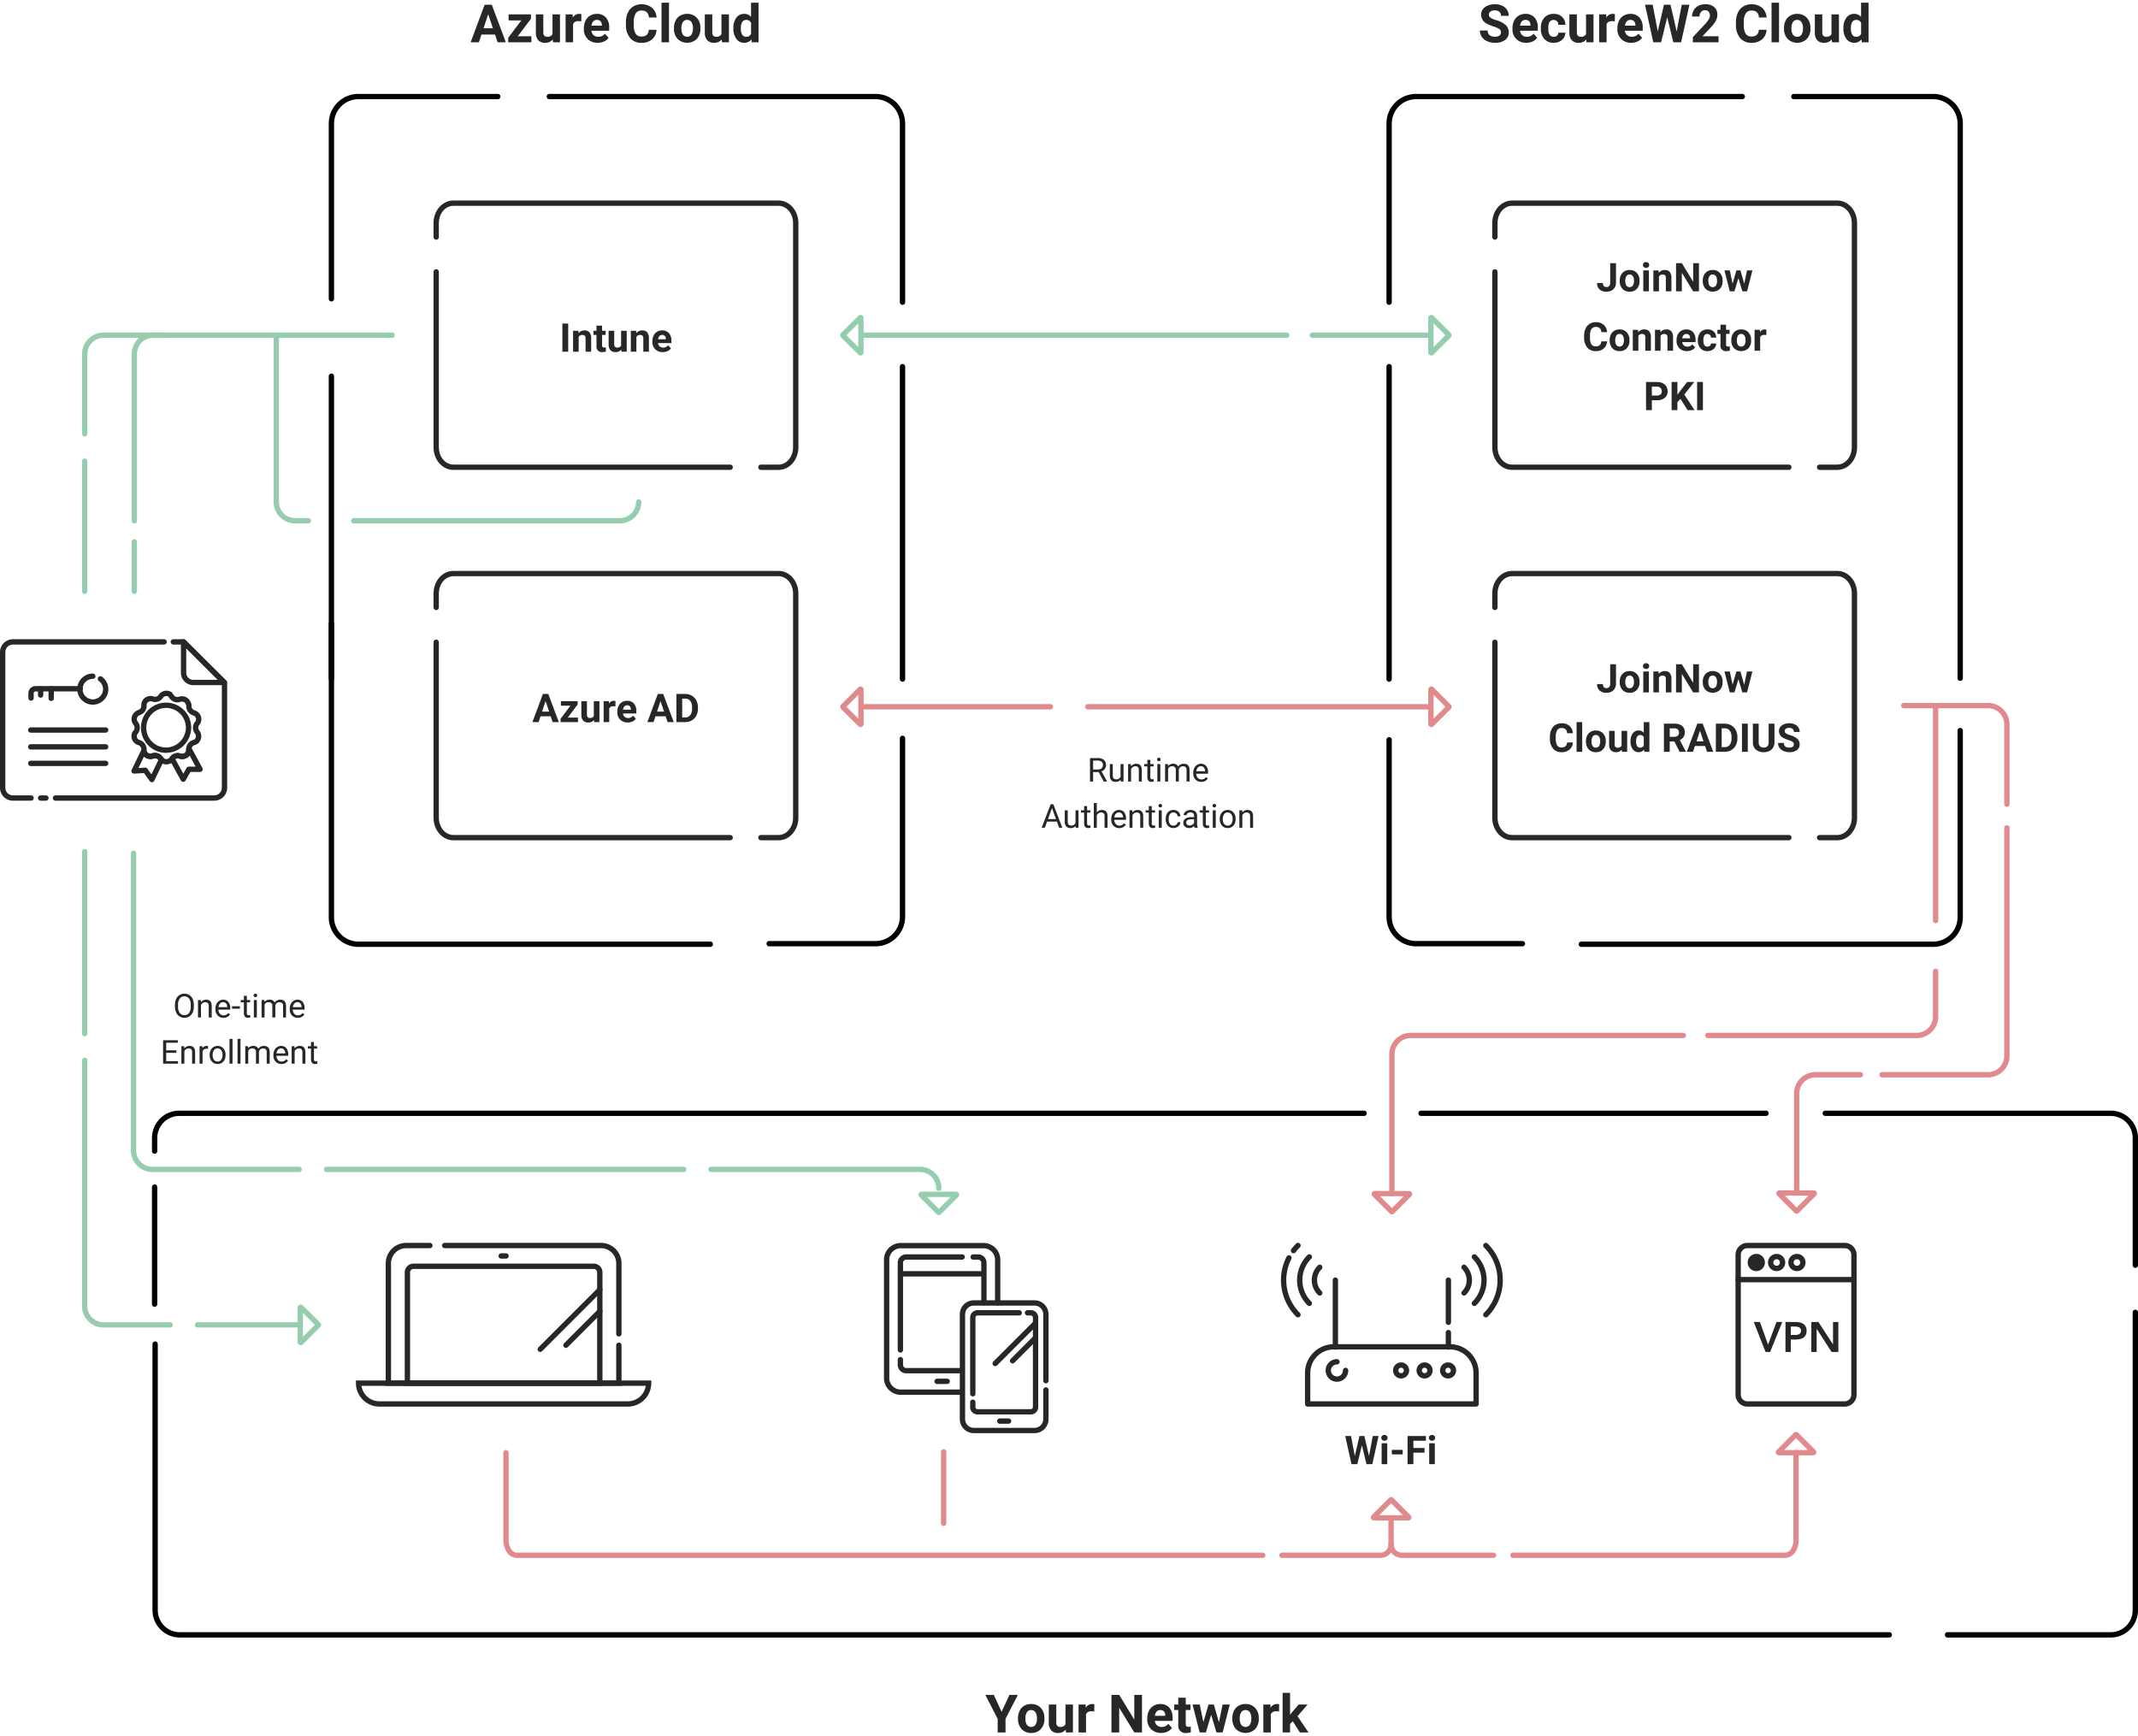 <svg xmlns="http://www.w3.org/2000/svg" width="480.834" height="390.352" viewBox="0 0 480.834 390.352">
  <g id="Group_6044" data-name="Group 6044" transform="translate(-264.372 -195.96)">
    <path id="Path_6578" data-name="Path 6578" d="M8.2,11.694a.893.893,0,0,0-.348-.757A4.565,4.565,0,0,0,6.6,10.38,8.881,8.881,0,0,1,5.164,9.8,2.341,2.341,0,0,1,3.726,7.709a2.039,2.039,0,0,1,.386-1.221A2.516,2.516,0,0,1,5.219,5.65a4.17,4.17,0,0,1,1.621-.3,3.8,3.8,0,0,1,1.612.328,2.568,2.568,0,0,1,1.1.925,2.421,2.421,0,0,1,.392,1.357H8.2a1.139,1.139,0,0,0-.365-.9,1.5,1.5,0,0,0-1.027-.322A1.6,1.6,0,0,0,5.82,7a.851.851,0,0,0-.354.711.815.815,0,0,0,.415.69A4.685,4.685,0,0,0,7.1,8.927a5.275,5.275,0,0,1,2.164,1.108,2.206,2.206,0,0,1,.679,1.647,2.032,2.032,0,0,1-.829,1.72,3.631,3.631,0,0,1-2.233.624,4.312,4.312,0,0,1-1.775-.357,2.809,2.809,0,0,1-1.221-.977,2.5,2.5,0,0,1-.421-1.438H5.211q0,1.4,1.67,1.4A1.625,1.625,0,0,0,7.85,12.4.821.821,0,0,0,8.2,11.694Zm5.7,2.332a3.081,3.081,0,0,1-2.248-.847,3.01,3.01,0,0,1-.867-2.256V10.76a3.791,3.791,0,0,1,.365-1.691A2.682,2.682,0,0,1,12.186,7.92a2.906,2.906,0,0,1,1.528-.4,2.6,2.6,0,0,1,2.027.812,3.3,3.3,0,0,1,.74,2.3v.684h-4a1.557,1.557,0,0,0,.49.986,1.482,1.482,0,0,0,1.035.371,1.809,1.809,0,0,0,1.514-.7l.824.922a2.516,2.516,0,0,1-1.021.832A3.349,3.349,0,0,1,13.9,14.025Zm-.191-5.151a1.05,1.05,0,0,0-.809.336,1.738,1.738,0,0,0-.4.963h2.332V10.04a1.239,1.239,0,0,0-.3-.861A1.083,1.083,0,0,0,13.708,8.875Zm6.334,3.8a1.1,1.1,0,0,0,.754-.255.894.894,0,0,0,.3-.679H22.67a2.15,2.15,0,0,1-.348,1.169,2.3,2.3,0,0,1-.937.824,2.932,2.932,0,0,1-1.314.293,2.725,2.725,0,0,1-2.123-.856,3.386,3.386,0,0,1-.777-2.364V10.7a3.347,3.347,0,0,1,.771-2.314,2.693,2.693,0,0,1,2.117-.864,2.64,2.64,0,0,1,1.888.67,2.372,2.372,0,0,1,.722,1.784H21.1a1.142,1.142,0,0,0-.3-.792,1.124,1.124,0,0,0-1.65.122,2.468,2.468,0,0,0-.3,1.383v.174a2.5,2.5,0,0,0,.3,1.392A1.023,1.023,0,0,0,20.042,12.674Zm7.343.6a2.1,2.1,0,0,1-1.717.754,1.983,1.983,0,0,1-1.54-.58,2.476,2.476,0,0,1-.542-1.7V7.633h1.676v4.054q0,.98.893.98a1.211,1.211,0,0,0,1.172-.592V7.633h1.682v6.276H27.432ZM33.8,9.205a4.554,4.554,0,0,0-.6-.046A1.228,1.228,0,0,0,31.95,9.8v4.107H30.274V7.633h1.583l.046.748a1.553,1.553,0,0,1,1.4-.864,1.756,1.756,0,0,1,.522.075Zm3.695,4.82a3.081,3.081,0,0,1-2.248-.847,3.01,3.01,0,0,1-.867-2.256V10.76a3.791,3.791,0,0,1,.365-1.691A2.682,2.682,0,0,1,35.781,7.92a2.906,2.906,0,0,1,1.528-.4,2.6,2.6,0,0,1,2.027.812,3.3,3.3,0,0,1,.74,2.3v.684h-4a1.557,1.557,0,0,0,.49.986,1.482,1.482,0,0,0,1.035.371,1.809,1.809,0,0,0,1.514-.7l.824.922a2.516,2.516,0,0,1-1.021.832A3.349,3.349,0,0,1,37.5,14.025ZM37.3,8.875a1.05,1.05,0,0,0-.809.336,1.738,1.738,0,0,0-.4.963h2.332V10.04a1.239,1.239,0,0,0-.3-.861A1.083,1.083,0,0,0,37.3,8.875Zm10.411,2.6,1.137-6.009h1.734l-1.873,8.445H46.961L45.586,8.26l-1.375,5.649H42.46L40.587,5.464h1.734l1.143,6,1.392-6h1.473Zm9.42,2.436H51.346V12.761l2.732-2.912a6.74,6.74,0,0,0,.832-1.073,1.724,1.724,0,0,0,.27-.87,1.29,1.29,0,0,0-.284-.885,1.026,1.026,0,0,0-.812-.322,1.107,1.107,0,0,0-.9.392,1.551,1.551,0,0,0-.328,1.03H51.178a2.769,2.769,0,0,1,.368-1.409,2.6,2.6,0,0,1,1.041-1,3.165,3.165,0,0,1,1.525-.363,3,3,0,0,1,2.027.626,2.216,2.216,0,0,1,.722,1.769,2.84,2.84,0,0,1-.325,1.276,7.092,7.092,0,0,1-1.114,1.514L53.5,12.558h3.631ZM67.929,11.1a2.988,2.988,0,0,1-1.006,2.146,3.534,3.534,0,0,1-2.393.783,3.178,3.178,0,0,1-2.555-1.093,4.483,4.483,0,0,1-.931-3V9.414a5.062,5.062,0,0,1,.429-2.146A3.217,3.217,0,0,1,62.7,5.844a3.834,3.834,0,0,1,4.208.287,3.212,3.212,0,0,1,1.032,2.2H66.2a1.764,1.764,0,0,0-.455-1.186,1.686,1.686,0,0,0-1.192-.368,1.478,1.478,0,0,0-1.3.624,3.494,3.494,0,0,0-.444,1.934v.638a3.74,3.74,0,0,0,.415,2,1.451,1.451,0,0,0,1.308.632,1.718,1.718,0,0,0,1.2-.368,1.664,1.664,0,0,0,.455-1.14Zm2.8,2.813H69.049V5h1.682Zm1.119-3.2a3.722,3.722,0,0,1,.36-1.665,2.633,2.633,0,0,1,1.035-1.131,3.021,3.021,0,0,1,1.569-.4,2.858,2.858,0,0,1,2.074.777,3.119,3.119,0,0,1,.9,2.111l.012.429a3.28,3.28,0,0,1-.806,2.317,3.125,3.125,0,0,1-4.33,0,3.338,3.338,0,0,1-.809-2.367Zm1.676.122a2.34,2.34,0,0,0,.336,1.366,1.21,1.21,0,0,0,1.914.006,2.56,2.56,0,0,0,.342-1.494,2.316,2.316,0,0,0-.342-1.357,1.113,1.113,0,0,0-.963-.481,1.1,1.1,0,0,0-.951.479A2.6,2.6,0,0,0,73.526,10.835Zm9.06,2.436a2.1,2.1,0,0,1-1.717.754,1.983,1.983,0,0,1-1.54-.58,2.476,2.476,0,0,1-.542-1.7V7.633h1.676v4.054q0,.98.893.98a1.211,1.211,0,0,0,1.172-.592V7.633H84.21v6.276H82.633Zm2.628-2.546a3.782,3.782,0,0,1,.658-2.338,2.136,2.136,0,0,1,1.8-.87,1.922,1.922,0,0,1,1.514.684V5h1.682v8.909H89.355l-.081-.667a1.973,1.973,0,0,1-1.612.783,2.13,2.13,0,0,1-1.778-.873A3.9,3.9,0,0,1,85.214,10.725Zm1.676.122A2.471,2.471,0,0,0,87.2,12.2a1,1,0,0,0,.893.47,1.122,1.122,0,0,0,1.1-.655V9.536A1.106,1.106,0,0,0,88.1,8.88Q86.89,8.88,86.89,10.847Z" transform="translate(593.741 191.561)" fill="#272727" stroke="rgba(0,0,0,0)" stroke-width="1.2"/>
    <path id="Path_6577" data-name="Path 6577" d="M23.962,12.169H20.911l-.58,1.74H18.48l3.144-8.445h1.612L26.4,13.909h-1.85ZM21.381,10.76h2.111L22.43,7.6Zm7.691,1.8H32.14v1.351H26.931V12.888l2.952-3.9H27.018V7.633h5.029v.992Zm7.877.713a2.1,2.1,0,0,1-1.717.754,1.983,1.983,0,0,1-1.54-.58,2.476,2.476,0,0,1-.542-1.7V7.633h1.676v4.054q0,.98.893.98a1.211,1.211,0,0,0,1.172-.592V7.633h1.682v6.276H36.995Zm6.415-4.066a4.554,4.554,0,0,0-.6-.046,1.228,1.228,0,0,0-1.247.644v4.107H39.837V7.633h1.583l.046.748a1.553,1.553,0,0,1,1.4-.864,1.756,1.756,0,0,1,.522.075Zm3.695,4.82a3.081,3.081,0,0,1-2.248-.847,3.01,3.01,0,0,1-.867-2.256V10.76a3.791,3.791,0,0,1,.365-1.691A2.682,2.682,0,0,1,45.344,7.92a2.906,2.906,0,0,1,1.528-.4,2.6,2.6,0,0,1,2.027.812,3.3,3.3,0,0,1,.74,2.3v.684h-4a1.557,1.557,0,0,0,.49.986,1.482,1.482,0,0,0,1.035.371,1.809,1.809,0,0,0,1.514-.7l.824.922a2.516,2.516,0,0,1-1.021.832A3.349,3.349,0,0,1,47.058,14.025Zm-.191-5.151a1.05,1.05,0,0,0-.809.336,1.738,1.738,0,0,0-.4.963h2.332V10.04a1.239,1.239,0,0,0-.3-.861A1.083,1.083,0,0,0,46.867,8.875ZM60.289,11.1a2.988,2.988,0,0,1-1.006,2.146,3.534,3.534,0,0,1-2.393.783,3.178,3.178,0,0,1-2.555-1.093,4.483,4.483,0,0,1-.931-3V9.414a5.062,5.062,0,0,1,.429-2.146A3.217,3.217,0,0,1,55.06,5.844a3.834,3.834,0,0,1,4.208.287,3.211,3.211,0,0,1,1.032,2.2H58.56a1.764,1.764,0,0,0-.455-1.186,1.686,1.686,0,0,0-1.192-.368,1.478,1.478,0,0,0-1.3.624,3.494,3.494,0,0,0-.444,1.934v.638a3.74,3.74,0,0,0,.415,2,1.451,1.451,0,0,0,1.308.632,1.718,1.718,0,0,0,1.2-.368,1.664,1.664,0,0,0,.455-1.14Zm2.8,2.813H61.408V5H63.09Zm1.119-3.2a3.722,3.722,0,0,1,.36-1.665A2.633,2.633,0,0,1,65.6,7.918a3.021,3.021,0,0,1,1.569-.4,2.858,2.858,0,0,1,2.074.777,3.119,3.119,0,0,1,.9,2.111l.012.429a3.28,3.28,0,0,1-.806,2.317,3.125,3.125,0,0,1-4.33,0,3.338,3.338,0,0,1-.809-2.367Zm1.676.122a2.34,2.34,0,0,0,.336,1.366,1.21,1.21,0,0,0,1.914.006,2.56,2.56,0,0,0,.342-1.494,2.316,2.316,0,0,0-.342-1.357,1.113,1.113,0,0,0-.963-.481,1.1,1.1,0,0,0-.951.479A2.6,2.6,0,0,0,65.886,10.835Zm9.06,2.436a2.1,2.1,0,0,1-1.717.754,1.983,1.983,0,0,1-1.54-.58,2.476,2.476,0,0,1-.542-1.7V7.633h1.676v4.054q0,.98.893.98a1.211,1.211,0,0,0,1.172-.592V7.633H76.57v6.276H74.993Zm2.628-2.546a3.782,3.782,0,0,1,.658-2.338,2.136,2.136,0,0,1,1.8-.87,1.922,1.922,0,0,1,1.514.684V5h1.682v8.909H81.715l-.081-.667a1.973,1.973,0,0,1-1.612.783,2.13,2.13,0,0,1-1.778-.873A3.9,3.9,0,0,1,77.574,10.725Zm1.676.122a2.471,2.471,0,0,0,.307,1.351,1,1,0,0,0,.893.47,1.122,1.122,0,0,0,1.1-.655V9.536a1.106,1.106,0,0,0-1.085-.655Q79.25,8.88,79.25,10.847Z" transform="translate(351.738 191.561)" fill="#272727" stroke="rgba(0,0,0,0)" stroke-width="1.2"/>
    <g id="Group_5525" data-name="Group 5525" transform="translate(453.928 267.377)">
      <path id="Path_2932" data-name="Path 2932" d="M312.765-22.574a.1.1,0,0,1,0,.141l-3.873,3.872a.1.1,0,0,1-.109.022.1.1,0,0,1-.062-.092v-7.745a.1.1,0,0,1,.062-.092.1.1,0,0,1,.109.022Z" transform="translate(-176.469 26.475)" fill="none" stroke="#95cdae" stroke-linecap="round" stroke-linejoin="round" stroke-width="1.2"/>
      <path id="Path_2933" data-name="Path 2933" d="M342.822-19.645h-26.1" transform="translate(-211.151 23.616)" fill="none" stroke="#95cdae" stroke-linecap="round" stroke-linejoin="round" stroke-width="1.2"/>
      <path id="Path_2934" data-name="Path 2934" d="M474.863-19.645H379.111" transform="translate(-375.039 23.616)" fill="none" stroke="#95cdae" stroke-linecap="round" stroke-linejoin="round" stroke-width="1.2"/>
      <path id="Path_6573" data-name="Path 6573" d="M308.751-22.574a.1.1,0,0,0,0,.141l3.873,3.872a.1.1,0,0,0,.109.022.1.1,0,0,0,.062-.092v-7.744a.1.1,0,0,0-.062-.092.1.1,0,0,0-.109.022Z" transform="translate(-308.722 26.475)" fill="none" stroke="#95cdae" stroke-linecap="round" stroke-linejoin="round" stroke-width="1.2"/>
    </g>
    <g id="Group_5523" data-name="Group 5523" transform="translate(600.573 241.652)">
      <g id="Group_5522" data-name="Group 5522">
        <path id="Path_3460" data-name="Path 3460" d="M0,66.114V3.86C0,1.731,2,0,4.472,0H43.94" transform="translate(0.001 59.393) rotate(-90)" fill="none" stroke="#272727" stroke-linecap="round" stroke-miterlimit="10" stroke-width="1.2"/>
        <path id="Path_3461" data-name="Path 3461" d="M51.772,0h3.151c2.471,0,4.472,1.728,4.472,3.86V77c0,2.13-2,3.861-4.472,3.861H4.472C2,80.856,0,79.126,0,77V73.021" transform="translate(0 59.395) rotate(-90)" fill="none" stroke="#272727" stroke-linecap="round" stroke-miterlimit="10" stroke-width="1.2"/>
      </g>
      <path id="Path_6579" data-name="Path 6579" d="M7.934,4.386H9.239V8.771a2.1,2.1,0,0,1-.268,1.068,1.816,1.816,0,0,1-.755.716,2.358,2.358,0,0,1-1.1.252A2.241,2.241,0,0,1,5.55,10.3a1.857,1.857,0,0,1-.561-1.446H6.3a1.018,1.018,0,0,0,.2.687.783.783,0,0,0,.618.222.748.748,0,0,0,.6-.257,1.084,1.084,0,0,0,.222-.731Zm2.145,3.937a2.791,2.791,0,0,1,.27-1.249,1.974,1.974,0,0,1,.777-.848,2.265,2.265,0,0,1,1.177-.3,2.143,2.143,0,0,1,1.555.583,2.34,2.34,0,0,1,.672,1.583l.009.322a2.46,2.46,0,0,1-.6,1.738,2.1,2.1,0,0,1-1.623.655,2.112,2.112,0,0,1-1.625-.653,2.5,2.5,0,0,1-.607-1.775Zm1.257.091a1.755,1.755,0,0,0,.252,1.024.907.907,0,0,0,1.436,0,1.92,1.92,0,0,0,.257-1.12A1.737,1.737,0,0,0,13.024,7.3a.835.835,0,0,0-.722-.361.821.821,0,0,0-.713.359A1.952,1.952,0,0,0,11.336,8.414Zm5.3,2.306H15.377V6.013h1.262ZM15.3,4.795a.619.619,0,0,1,.189-.465.816.816,0,0,1,1.029,0,.664.664,0,0,1,0,.935.806.806,0,0,1-1.022,0A.617.617,0,0,1,15.3,4.795Zm3.528,1.218.039.544a1.643,1.643,0,0,1,1.353-.631,1.366,1.366,0,0,1,1.114.439,2.05,2.05,0,0,1,.374,1.314V10.72H20.454V7.709a.816.816,0,0,0-.174-.581.779.779,0,0,0-.579-.181.865.865,0,0,0-.8.452V10.72H17.648V6.013ZM27.9,10.72H26.592L24.052,6.552V10.72H22.747V4.386h1.305L26.6,8.562V4.386h1.3Zm.861-2.4a2.791,2.791,0,0,1,.27-1.249,1.974,1.974,0,0,1,.777-.848,2.265,2.265,0,0,1,1.177-.3,2.143,2.143,0,0,1,1.555.583,2.34,2.34,0,0,1,.672,1.583l.009.322a2.46,2.46,0,0,1-.6,1.738,2.344,2.344,0,0,1-3.247,0,2.5,2.5,0,0,1-.607-1.775Zm1.257.091a1.755,1.755,0,0,0,.252,1.024.907.907,0,0,0,1.436,0,1.92,1.92,0,0,0,.257-1.12A1.737,1.737,0,0,0,31.7,7.3a.835.835,0,0,0-.722-.361.821.821,0,0,0-.713.359A1.952,1.952,0,0,0,30.016,8.414Zm8.07.6.618-3h1.214l-1.2,4.707H37.663l-.892-2.962L35.88,10.72H34.831l-1.2-4.707h1.214l.613,2.993.861-2.993h.909ZM7.236,21.974a2.241,2.241,0,0,1-.755,1.61,2.651,2.651,0,0,1-1.794.587,2.383,2.383,0,0,1-1.916-.82,3.362,3.362,0,0,1-.7-2.251v-.387a3.8,3.8,0,0,1,.322-1.61,2.412,2.412,0,0,1,.92-1.068,2.577,2.577,0,0,1,1.39-.372,2.582,2.582,0,0,1,1.766.587A2.409,2.409,0,0,1,7.245,19.9H5.94a1.323,1.323,0,0,0-.341-.89,1.265,1.265,0,0,0-.894-.276,1.109,1.109,0,0,0-.977.468,2.621,2.621,0,0,0-.333,1.451v.479a2.805,2.805,0,0,0,.311,1.5,1.088,1.088,0,0,0,.981.474,1.288,1.288,0,0,0,.9-.276,1.248,1.248,0,0,0,.341-.855Zm.579-.287a2.791,2.791,0,0,1,.27-1.249,1.974,1.974,0,0,1,.777-.848,2.265,2.265,0,0,1,1.177-.3,2.143,2.143,0,0,1,1.555.583,2.34,2.34,0,0,1,.672,1.583l.009.322a2.46,2.46,0,0,1-.6,1.738,2.1,2.1,0,0,1-1.623.655,2.112,2.112,0,0,1-1.625-.653,2.5,2.5,0,0,1-.607-1.775Zm1.257.091A1.755,1.755,0,0,0,9.324,22.8a.907.907,0,0,0,1.436,0,1.92,1.92,0,0,0,.257-1.12,1.737,1.737,0,0,0-.257-1.018.835.835,0,0,0-.722-.361.821.821,0,0,0-.713.359A1.952,1.952,0,0,0,9.072,21.778Zm5.133-2.4.039.544A1.643,1.643,0,0,1,15.6,19.29a1.366,1.366,0,0,1,1.114.439,2.05,2.05,0,0,1,.374,1.314v3.041H15.828v-3.01a.816.816,0,0,0-.174-.581.779.779,0,0,0-.579-.181.865.865,0,0,0-.8.452v3.319H13.022V19.377Zm4.99,0,.039.544a1.643,1.643,0,0,1,1.353-.631,1.366,1.366,0,0,1,1.114.439,2.05,2.05,0,0,1,.374,1.314v3.041H20.817v-3.01a.816.816,0,0,0-.174-.581.779.779,0,0,0-.579-.181.865.865,0,0,0-.8.452v3.319H18.011V19.377Zm6,4.794a2.311,2.311,0,0,1-1.686-.635,2.258,2.258,0,0,1-.65-1.692v-.122a2.843,2.843,0,0,1,.274-1.268,2.011,2.011,0,0,1,.777-.861,2.179,2.179,0,0,1,1.146-.3,1.953,1.953,0,0,1,1.52.609,2.475,2.475,0,0,1,.555,1.727v.513h-3a1.168,1.168,0,0,0,.368.74,1.111,1.111,0,0,0,.777.278,1.357,1.357,0,0,0,1.135-.526l.618.692a1.887,1.887,0,0,1-.766.624A2.512,2.512,0,0,1,25.194,24.17Zm-.144-3.863a.787.787,0,0,0-.607.252,1.3,1.3,0,0,0-.3.722h1.749v-.1a.929.929,0,0,0-.226-.646A.813.813,0,0,0,25.05,20.307Zm4.75,2.849a.825.825,0,0,0,.566-.191.671.671,0,0,0,.226-.509h1.179a1.613,1.613,0,0,1-.261.877,1.722,1.722,0,0,1-.7.618,2.2,2.2,0,0,1-.985.22,2.043,2.043,0,0,1-1.592-.642,2.539,2.539,0,0,1-.583-1.773v-.083a2.51,2.51,0,0,1,.579-1.736,2.02,2.02,0,0,1,1.588-.648,1.98,1.98,0,0,1,1.416.5,1.779,1.779,0,0,1,.542,1.338H30.592a.857.857,0,0,0-.226-.594.843.843,0,0,0-1.238.091,1.851,1.851,0,0,0-.224,1.038V21.8a1.874,1.874,0,0,0,.222,1.044A.767.767,0,0,0,29.8,23.157Zm4.194-4.937v1.157h.8V20.3h-.8v2.349a.561.561,0,0,0,.1.374.5.5,0,0,0,.383.113,2,2,0,0,0,.37-.03v.953a2.588,2.588,0,0,1-.761.113,1.2,1.2,0,0,1-1.349-1.336V20.3H32.05v-.922h.687V18.219Zm1.179,3.467a2.791,2.791,0,0,1,.27-1.249,1.974,1.974,0,0,1,.777-.848,2.265,2.265,0,0,1,1.177-.3,2.143,2.143,0,0,1,1.555.583,2.34,2.34,0,0,1,.672,1.583l.009.322a2.46,2.46,0,0,1-.6,1.738,2.344,2.344,0,0,1-3.247,0,2.5,2.5,0,0,1-.607-1.775Zm1.257.091a1.755,1.755,0,0,0,.252,1.024.907.907,0,0,0,1.436,0,1.92,1.92,0,0,0,.257-1.12,1.737,1.737,0,0,0-.257-1.018.835.835,0,0,0-.722-.361.821.821,0,0,0-.713.359A1.952,1.952,0,0,0,36.43,21.778Zm6.621-1.222a3.415,3.415,0,0,0-.452-.035.921.921,0,0,0-.935.483v3.08H40.406V19.377h1.188l.035.561a1.165,1.165,0,0,1,1.048-.648,1.317,1.317,0,0,1,.392.057ZM17.307,35.216v2.232H16V31.113h2.471a2.859,2.859,0,0,1,1.255.261,1.923,1.923,0,0,1,.833.742,2.068,2.068,0,0,1,.291,1.094,1.819,1.819,0,0,1-.637,1.468,2.654,2.654,0,0,1-1.764.537Zm0-1.057h1.166a1.146,1.146,0,0,0,.79-.244.886.886,0,0,0,.272-.7,1.045,1.045,0,0,0-.274-.753,1.024,1.024,0,0,0-.757-.3h-1.2Zm6.425.748-.679.731v1.81H21.748V31.113h1.305v2.871l.574-.787,1.614-2.084h1.605L24.6,33.928l2.314,3.519H25.359Zm5.059,2.541H27.486V31.113h1.305Z" transform="translate(17.993 9.107)" fill="#272727"/>
    </g>
    <g id="Group_5527" data-name="Group 5527" transform="translate(362.472 241.652)">
      <g id="Group_5522-2" data-name="Group 5522">
        <path id="Path_3460-2" data-name="Path 3460" d="M0,66.114V3.86C0,1.731,2,0,4.472,0H43.94" transform="translate(0.001 59.393) rotate(-90)" fill="none" stroke="#272727" stroke-linecap="round" stroke-miterlimit="10" stroke-width="1.2"/>
        <path id="Path_3461-2" data-name="Path 3461" d="M51.772,0h3.151c2.471,0,4.472,1.728,4.472,3.86V77c0,2.13-2,3.861-4.472,3.861H4.472C2,80.856,0,79.126,0,77V73.021" transform="translate(0 59.395) rotate(-90)" fill="none" stroke="#272727" stroke-linecap="round" stroke-miterlimit="10" stroke-width="1.2"/>
      </g>
      <path id="Path_6580" data-name="Path 6580" d="M14.58,10.8H13.275V4.469H14.58ZM16.864,6.1l.039.544a1.643,1.643,0,0,1,1.353-.631,1.366,1.366,0,0,1,1.114.439,2.05,2.05,0,0,1,.374,1.314V10.8H18.487V7.792a.816.816,0,0,0-.174-.581.779.779,0,0,0-.579-.181.865.865,0,0,0-.8.452V10.8H15.681V6.1ZM22.2,4.939V6.1h.8v.922h-.8V9.367a.561.561,0,0,0,.1.374.5.5,0,0,0,.383.113,2,2,0,0,0,.37-.03v.953a2.588,2.588,0,0,1-.761.113,1.2,1.2,0,0,1-1.349-1.336V7.018h-.687V6.1h.687V4.939Zm4.324,5.386a1.577,1.577,0,0,1-1.288.566,1.487,1.487,0,0,1-1.155-.435,1.857,1.857,0,0,1-.407-1.275V6.1h1.257V9.137q0,.735.67.735a.908.908,0,0,0,.879-.444V6.1h1.262V10.8H26.561ZM29.85,6.1l.039.544a1.643,1.643,0,0,1,1.353-.631,1.366,1.366,0,0,1,1.114.439,2.05,2.05,0,0,1,.374,1.314V10.8H31.472V7.792a.816.816,0,0,0-.174-.581.779.779,0,0,0-.579-.181.865.865,0,0,0-.8.452V10.8H28.666V6.1Zm6,4.794a2.311,2.311,0,0,1-1.686-.635,2.258,2.258,0,0,1-.65-1.692V8.44a2.843,2.843,0,0,1,.274-1.268,2.011,2.011,0,0,1,.777-.861,2.179,2.179,0,0,1,1.146-.3,1.953,1.953,0,0,1,1.52.609,2.475,2.475,0,0,1,.555,1.727v.513h-3a1.168,1.168,0,0,0,.368.74,1.111,1.111,0,0,0,.777.278,1.357,1.357,0,0,0,1.135-.526l.618.692a1.887,1.887,0,0,1-.766.624A2.512,2.512,0,0,1,35.849,10.89Zm-.144-3.863a.787.787,0,0,0-.607.252A1.3,1.3,0,0,0,34.8,8h1.749V7.9a.929.929,0,0,0-.226-.646A.813.813,0,0,0,35.705,7.027Z" transform="translate(15.107 22.607)" fill="#272727"/>
    </g>
    <g id="Group_5524" data-name="Group 5524" transform="translate(600.573 324.957)">
      <g id="Group_5522-3" data-name="Group 5522" transform="translate(0 0)">
        <path id="Path_3460-3" data-name="Path 3460" d="M0,66.114V3.86C0,1.731,2,0,4.472,0H43.94" transform="translate(0.001 59.393) rotate(-90)" fill="none" stroke="#272727" stroke-linecap="round" stroke-miterlimit="10" stroke-width="1.2"/>
        <path id="Path_3461-3" data-name="Path 3461" d="M51.772,0h3.151c2.471,0,4.472,1.728,4.472,3.86V77c0,2.13-2,3.861-4.472,3.861H4.472C2,80.856,0,79.126,0,77V73.021" transform="translate(0 59.395) rotate(-90)" fill="none" stroke="#272727" stroke-linecap="round" stroke-miterlimit="10" stroke-width="1.2"/>
      </g>
      <path id="Path_6583" data-name="Path 6583" d="M14.265,4.386H15.57V8.771A2.1,2.1,0,0,1,15.3,9.839a1.816,1.816,0,0,1-.755.716,2.358,2.358,0,0,1-1.1.252,2.241,2.241,0,0,1-1.566-.511,1.857,1.857,0,0,1-.561-1.446h1.314a1.018,1.018,0,0,0,.2.687.783.783,0,0,0,.618.222.748.748,0,0,0,.6-.257,1.084,1.084,0,0,0,.222-.731ZM16.41,8.323a2.791,2.791,0,0,1,.27-1.249,1.974,1.974,0,0,1,.777-.848,2.265,2.265,0,0,1,1.177-.3,2.143,2.143,0,0,1,1.555.583,2.34,2.34,0,0,1,.672,1.583l.009.322a2.46,2.46,0,0,1-.6,1.738,2.1,2.1,0,0,1-1.623.655,2.112,2.112,0,0,1-1.625-.653,2.5,2.5,0,0,1-.607-1.775Zm1.257.091a1.755,1.755,0,0,0,.252,1.024.907.907,0,0,0,1.436,0,1.92,1.92,0,0,0,.257-1.12A1.737,1.737,0,0,0,19.355,7.3a.835.835,0,0,0-.722-.361.821.821,0,0,0-.713.359A1.952,1.952,0,0,0,17.667,8.414Zm5.3,2.306H21.708V6.013H22.97ZM21.634,4.795a.619.619,0,0,1,.189-.465.816.816,0,0,1,1.029,0,.664.664,0,0,1,0,.935.806.806,0,0,1-1.022,0A.617.617,0,0,1,21.634,4.795Zm3.528,1.218.039.544a1.643,1.643,0,0,1,1.353-.631,1.366,1.366,0,0,1,1.114.439,2.05,2.05,0,0,1,.374,1.314V10.72H26.785V7.709a.816.816,0,0,0-.174-.581.779.779,0,0,0-.579-.181.865.865,0,0,0-.8.452V10.72H23.979V6.013Zm9.066,4.707H32.923L30.383,6.552V10.72H29.078V4.386h1.305l2.545,4.176V4.386h1.3Zm.861-2.4a2.791,2.791,0,0,1,.27-1.249,1.974,1.974,0,0,1,.777-.848,2.265,2.265,0,0,1,1.177-.3,2.143,2.143,0,0,1,1.555.583,2.34,2.34,0,0,1,.672,1.583l.009.322a2.46,2.46,0,0,1-.6,1.738,2.344,2.344,0,0,1-3.247,0,2.5,2.5,0,0,1-.607-1.775Zm1.257.091A1.755,1.755,0,0,0,36.6,9.439a.907.907,0,0,0,1.436,0,1.92,1.92,0,0,0,.257-1.12A1.737,1.737,0,0,0,38.035,7.3a.835.835,0,0,0-.722-.361A.821.821,0,0,0,36.6,7.3,1.952,1.952,0,0,0,36.347,8.414Zm8.07.6.618-3h1.214l-1.2,4.707H43.994L43.1,7.757l-.892,2.962H41.163l-1.2-4.707h1.214l.613,2.993.861-2.993h.909ZM5.874,21.974a2.241,2.241,0,0,1-.755,1.61,2.651,2.651,0,0,1-1.794.587,2.383,2.383,0,0,1-1.916-.82A3.362,3.362,0,0,1,.71,21.1v-.387a3.8,3.8,0,0,1,.322-1.61,2.412,2.412,0,0,1,.92-1.068,2.577,2.577,0,0,1,1.39-.372,2.582,2.582,0,0,1,1.766.587A2.409,2.409,0,0,1,5.882,19.9H4.577a1.323,1.323,0,0,0-.341-.89,1.265,1.265,0,0,0-.894-.276,1.109,1.109,0,0,0-.977.468,2.621,2.621,0,0,0-.333,1.451v.479a2.805,2.805,0,0,0,.311,1.5,1.088,1.088,0,0,0,.981.474,1.288,1.288,0,0,0,.9-.276,1.248,1.248,0,0,0,.341-.855Zm2.1,2.11H6.713V17.4H7.975Zm.84-2.4a2.791,2.791,0,0,1,.27-1.249,1.974,1.974,0,0,1,.777-.848,2.265,2.265,0,0,1,1.177-.3,2.143,2.143,0,0,1,1.555.583,2.34,2.34,0,0,1,.672,1.583l.009.322a2.46,2.46,0,0,1-.6,1.738,2.1,2.1,0,0,1-1.623.655,2.112,2.112,0,0,1-1.625-.653,2.5,2.5,0,0,1-.607-1.775Zm1.257.091a1.755,1.755,0,0,0,.252,1.024.907.907,0,0,0,1.436,0,1.92,1.92,0,0,0,.257-1.12,1.737,1.737,0,0,0-.257-1.018.835.835,0,0,0-.722-.361.821.821,0,0,0-.713.359A1.952,1.952,0,0,0,10.072,21.778Zm6.8,1.827a1.577,1.577,0,0,1-1.288.566,1.487,1.487,0,0,1-1.155-.435,1.857,1.857,0,0,1-.407-1.275V19.377h1.257v3.041q0,.735.67.735a.908.908,0,0,0,.879-.444V19.377h1.262v4.707H16.9Zm1.971-1.91a2.837,2.837,0,0,1,.494-1.753,1.6,1.6,0,0,1,1.351-.653,1.442,1.442,0,0,1,1.135.513V17.4h1.262v6.682H21.943l-.061-.5a1.479,1.479,0,0,1-1.209.587,1.6,1.6,0,0,1-1.333-.655A2.928,2.928,0,0,1,18.837,21.7Zm1.257.091a1.853,1.853,0,0,0,.231,1.014.751.751,0,0,0,.67.352.841.841,0,0,0,.822-.492V20.8A.829.829,0,0,0,21,20.312Q20.094,20.312,20.094,21.787Zm8.6-.022h-1.04v2.319H26.354V17.75h2.353a2.66,2.66,0,0,1,1.731.5,1.727,1.727,0,0,1,.609,1.414,1.949,1.949,0,0,1-.281,1.081,1.914,1.914,0,0,1-.85.69l1.37,2.588v.061h-1.4Zm-1.04-1.057h1.053a1.078,1.078,0,0,0,.761-.25.894.894,0,0,0,.27-.69.957.957,0,0,0-.254-.7,1.058,1.058,0,0,0-.781-.257H27.659Zm7.957,2.071H33.328l-.435,1.305H31.505l2.358-6.334h1.209l2.371,6.334H36.055ZM33.68,21.721h1.583l-.8-2.371Zm4.355,2.362V17.75h1.949a2.96,2.96,0,0,1,1.494.376,2.624,2.624,0,0,1,1.029,1.07,3.3,3.3,0,0,1,.37,1.577v.291a3.31,3.31,0,0,1-.363,1.57A2.6,2.6,0,0,1,41.489,23.7,2.982,2.982,0,0,1,40,24.083Zm1.305-5.277v4.228h.631a1.417,1.417,0,0,0,1.17-.5,2.261,2.261,0,0,0,.413-1.431v-.335a2.3,2.3,0,0,0-.4-1.464,1.412,1.412,0,0,0-1.17-.5Zm5.873,5.277H43.907V17.75h1.305Zm6-6.334v4.172a2.136,2.136,0,0,1-.65,1.644,2.507,2.507,0,0,1-1.777.6,2.535,2.535,0,0,1-1.762-.587,2.1,2.1,0,0,1-.666-1.614V17.75h1.305V21.93a1.207,1.207,0,0,0,.3.907,1.144,1.144,0,0,0,.824.285q1.1,0,1.118-1.157V17.75Zm4.355,4.672a.67.67,0,0,0-.261-.568,3.424,3.424,0,0,0-.94-.418A6.661,6.661,0,0,1,53.3,21a1.756,1.756,0,0,1-1.079-1.57,1.53,1.53,0,0,1,.289-.916,1.887,1.887,0,0,1,.831-.629,3.127,3.127,0,0,1,1.216-.226,2.847,2.847,0,0,1,1.209.246,1.926,1.926,0,0,1,.824.694,1.816,1.816,0,0,1,.294,1.018H55.575a.854.854,0,0,0-.274-.676,1.127,1.127,0,0,0-.77-.241,1.2,1.2,0,0,0-.744.2.638.638,0,0,0-.265.533.611.611,0,0,0,.311.518,3.514,3.514,0,0,0,.916.392,3.957,3.957,0,0,1,1.623.831,1.655,1.655,0,0,1,.509,1.235,1.524,1.524,0,0,1-.622,1.29,2.723,2.723,0,0,1-1.675.468,3.234,3.234,0,0,1-1.331-.268,2.106,2.106,0,0,1-.916-.733,1.877,1.877,0,0,1-.315-1.079H53.33q0,1.048,1.253,1.048a1.219,1.219,0,0,0,.726-.189A.616.616,0,0,0,55.57,22.422Z" transform="translate(11.661 16.008)" fill="#272727"/>
    </g>
    <g id="Group_5526" data-name="Group 5526" transform="translate(362.472 324.957)">
      <g id="Group_5522-4" data-name="Group 5522" transform="translate(0 0)">
        <path id="Path_3460-4" data-name="Path 3460" d="M0,66.114V3.86C0,1.731,2,0,4.472,0H43.94" transform="translate(0.001 59.393) rotate(-90)" fill="none" stroke="#272727" stroke-linecap="round" stroke-miterlimit="10" stroke-width="1.2"/>
        <path id="Path_3461-4" data-name="Path 3461" d="M51.772,0h3.151c2.471,0,4.472,1.728,4.472,3.86V77c0,2.13-2,3.861-4.472,3.861H4.472C2,80.856,0,79.126,0,77V73.021" transform="translate(0 59.395) rotate(-90)" fill="none" stroke="#272727" stroke-linecap="round" stroke-miterlimit="10" stroke-width="1.2"/>
      </g>
      <path id="Path_6581" data-name="Path 6581" d="M8.307,9.5H6.019L5.584,10.8H4.2L6.554,4.469H7.763L10.134,10.8H8.747ZM6.371,8.44H7.955l-.8-2.371ZM12.14,9.789h2.3V10.8H10.535v-.766l2.214-2.923H10.6V6.1h3.772V6.84Zm5.908.535a1.577,1.577,0,0,1-1.288.566,1.487,1.487,0,0,1-1.155-.435A1.857,1.857,0,0,1,15.2,9.18V6.1h1.257V9.137q0,.735.67.735A.908.908,0,0,0,18,9.428V6.1h1.262V10.8H18.082Zm4.811-3.049a3.415,3.415,0,0,0-.452-.035.921.921,0,0,0-.935.483V10.8H20.214V6.1H21.4l.035.561a1.165,1.165,0,0,1,1.048-.648,1.317,1.317,0,0,1,.392.057ZM25.63,10.89a2.311,2.311,0,0,1-1.686-.635,2.258,2.258,0,0,1-.65-1.692V8.44a2.843,2.843,0,0,1,.274-1.268,2.011,2.011,0,0,1,.777-.861,2.179,2.179,0,0,1,1.146-.3,1.953,1.953,0,0,1,1.52.609,2.475,2.475,0,0,1,.555,1.727v.513h-3a1.168,1.168,0,0,0,.368.74,1.111,1.111,0,0,0,.777.278,1.357,1.357,0,0,0,1.135-.526l.618.692a1.887,1.887,0,0,1-.766.624A2.512,2.512,0,0,1,25.63,10.89Zm-.144-3.863a.787.787,0,0,0-.607.252,1.3,1.3,0,0,0-.3.722H26.33V7.9a.929.929,0,0,0-.226-.646A.813.813,0,0,0,25.486,7.027ZM34.156,9.5H31.868L31.433,10.8H30.045L32.4,4.469h1.209L35.983,10.8H34.6ZM32.22,8.44H33.8l-.8-2.371ZM36.575,10.8V4.469h1.949a2.96,2.96,0,0,1,1.494.376,2.624,2.624,0,0,1,1.029,1.07,3.3,3.3,0,0,1,.37,1.577v.291a3.31,3.31,0,0,1-.363,1.57,2.6,2.6,0,0,1-1.024,1.066,2.982,2.982,0,0,1-1.492.383ZM37.88,5.526V9.754h.631a1.417,1.417,0,0,0,1.17-.5,2.261,2.261,0,0,0,.413-1.431V7.488a2.3,2.3,0,0,0-.4-1.464,1.412,1.412,0,0,0-1.17-.5Z" transform="translate(17.445 22.607)" fill="#272727"/>
    </g>
    <path id="Path_6582" data-name="Path 6582" d="M14.518,6.008h-1.24V8.144h-.7V2.865h1.747a2.068,2.068,0,0,1,1.372.406,1.461,1.461,0,0,1,.48,1.182,1.421,1.421,0,0,1-.266.859,1.591,1.591,0,0,1-.741.547L16.41,8.1v.044h-.747Zm-1.24-.569h1.069a1.208,1.208,0,0,0,.825-.268.906.906,0,0,0,.306-.718.954.954,0,0,0-.292-.75,1.237,1.237,0,0,0-.843-.265H13.278ZM19.47,7.756a1.425,1.425,0,0,1-1.149.46,1.219,1.219,0,0,1-.955-.364,1.577,1.577,0,0,1-.332-1.078V4.221H17.7V6.755q0,.892.725.892a1,1,0,0,0,1.022-.573V4.221h.671V8.144h-.638Zm2.306-3.535.022.493a1.429,1.429,0,0,1,1.175-.566q1.243,0,1.254,1.4V8.144h-.671v-2.6a.9.9,0,0,0-.194-.627.777.777,0,0,0-.593-.2.968.968,0,0,0-.573.174,1.182,1.182,0,0,0-.384.457v2.8h-.671V4.221Zm4.372-.95v.95h.732V4.74h-.732V7.172a.543.543,0,0,0,.1.353.412.412,0,0,0,.334.118A1.624,1.624,0,0,0,26.9,7.6v.544a1.944,1.944,0,0,1-.515.073.835.835,0,0,1-.678-.272,1.168,1.168,0,0,1-.228-.772V4.74h-.714V4.221h.714v-.95Zm2.244,4.872h-.671V4.221h.671Zm-.725-4.963a.4.4,0,0,1,.1-.276.374.374,0,0,1,.3-.112.38.38,0,0,1,.3.112.4.4,0,0,1,.1.276.383.383,0,0,1-.1.272.387.387,0,0,1-.3.109.381.381,0,0,1-.3-.109A.387.387,0,0,1,27.666,3.181ZM30.1,4.221l.018.435a1.449,1.449,0,0,1,1.164-.508,1.121,1.121,0,0,1,1.12.631,1.486,1.486,0,0,1,.509-.457,1.5,1.5,0,0,1,.741-.174q1.291,0,1.312,1.367V8.144h-.671V5.555a.9.9,0,0,0-.192-.629.846.846,0,0,0-.645-.208.889.889,0,0,0-.62.223.9.9,0,0,0-.286.6v2.6h-.674V5.573a.748.748,0,0,0-.837-.856.9.9,0,0,0-.9.562V8.144h-.671V4.221Zm7.5,3.995a1.714,1.714,0,0,1-1.3-.524,1.944,1.944,0,0,1-.5-1.4V6.168a2.354,2.354,0,0,1,.223-1.042,1.739,1.739,0,0,1,.624-.718,1.568,1.568,0,0,1,.868-.259,1.469,1.469,0,0,1,1.189.5A2.182,2.182,0,0,1,39.129,6.1v.279H36.472a1.394,1.394,0,0,0,.339.937,1.065,1.065,0,0,0,.825.357,1.168,1.168,0,0,0,.6-.145,1.512,1.512,0,0,0,.431-.384l.41.319A1.647,1.647,0,0,1,37.6,8.216ZM37.516,4.7a.9.9,0,0,0-.682.3,1.436,1.436,0,0,0-.341.828h1.965V5.773a1.277,1.277,0,0,0-.276-.792A.842.842,0,0,0,37.516,4.7ZM5.136,17.16H2.924l-.5,1.378H1.71L3.726,13.26h.609l2.019,5.278H5.64Zm-2-.573H4.929l-.9-2.469ZM9.341,18.15a1.425,1.425,0,0,1-1.149.46,1.219,1.219,0,0,1-.955-.364A1.577,1.577,0,0,1,6.9,17.167V14.615h.671v2.534q0,.892.725.892a1,1,0,0,0,1.022-.573V14.615h.671v3.922H9.355Zm2.581-4.484v.95h.732v.518h-.732v2.432a.543.543,0,0,0,.1.353.412.412,0,0,0,.334.118,1.624,1.624,0,0,0,.319-.044v.544a1.944,1.944,0,0,1-.515.073.835.835,0,0,1-.678-.272,1.168,1.168,0,0,1-.228-.772V15.134h-.714v-.518h.714v-.95Zm2.186,1.425a1.426,1.426,0,0,1,1.16-.547q1.243,0,1.254,1.4v2.592h-.671v-2.6a.9.9,0,0,0-.194-.627.777.777,0,0,0-.593-.2.968.968,0,0,0-.573.174,1.182,1.182,0,0,0-.384.457v2.8h-.671V12.97h.671Zm5.046,3.52a1.714,1.714,0,0,1-1.3-.524,1.944,1.944,0,0,1-.5-1.4v-.123a2.354,2.354,0,0,1,.223-1.042A1.739,1.739,0,0,1,18.2,14.8a1.568,1.568,0,0,1,.868-.259,1.469,1.469,0,0,1,1.189.5,2.182,2.182,0,0,1,.424,1.443v.279H18.027a1.394,1.394,0,0,0,.339.937,1.065,1.065,0,0,0,.825.357,1.168,1.168,0,0,0,.6-.145,1.512,1.512,0,0,0,.431-.384l.41.319A1.647,1.647,0,0,1,19.154,18.61Zm-.083-3.516a.9.9,0,0,0-.682.3,1.436,1.436,0,0,0-.341.828h1.965v-.051a1.277,1.277,0,0,0-.276-.792A.842.842,0,0,0,19.071,15.094Zm3.023-.479.022.493a1.429,1.429,0,0,1,1.175-.566q1.243,0,1.254,1.4v2.592h-.671v-2.6a.9.9,0,0,0-.194-.627.777.777,0,0,0-.593-.2.968.968,0,0,0-.573.174,1.182,1.182,0,0,0-.384.457v2.8H21.46V14.615Zm4.372-.95v.95H27.2v.518h-.732v2.432a.543.543,0,0,0,.1.353.412.412,0,0,0,.334.118,1.624,1.624,0,0,0,.319-.044v.544a1.944,1.944,0,0,1-.515.073.835.835,0,0,1-.678-.272,1.168,1.168,0,0,1-.228-.772V15.134h-.714v-.518H25.8v-.95Zm2.244,4.872H28.04V14.615h.671Zm-.725-4.963a.4.4,0,0,1,.1-.276.374.374,0,0,1,.3-.112.38.38,0,0,1,.3.112.4.4,0,0,1,.1.276.383.383,0,0,1-.1.272.387.387,0,0,1-.3.109.381.381,0,0,1-.3-.109A.387.387,0,0,1,27.985,13.575Zm3.371,4.488a.966.966,0,0,0,.627-.218.765.765,0,0,0,.3-.544h.634a1.216,1.216,0,0,1-.232.642,1.528,1.528,0,0,1-.571.486,1.647,1.647,0,0,1-.756.181,1.616,1.616,0,0,1-1.274-.535,2.13,2.13,0,0,1-.473-1.463V16.5a2.361,2.361,0,0,1,.21-1.019,1.6,1.6,0,0,1,.6-.692,1.715,1.715,0,0,1,.93-.247,1.573,1.573,0,0,1,1.1.4,1.412,1.412,0,0,1,.466,1.026h-.634a.924.924,0,0,0-.288-.625.9.9,0,0,0-.64-.245.939.939,0,0,0-.792.368,1.728,1.728,0,0,0-.281,1.064v.127a1.694,1.694,0,0,0,.279,1.044A.943.943,0,0,0,31.357,18.063Zm4.734.475A1.409,1.409,0,0,1,36,18.125a1.5,1.5,0,0,1-1.117.486,1.385,1.385,0,0,1-.952-.328,1.061,1.061,0,0,1-.372-.832,1.109,1.109,0,0,1,.466-.952,2.2,2.2,0,0,1,1.31-.339h.653v-.308a.753.753,0,0,0-.21-.56.845.845,0,0,0-.62-.208.978.978,0,0,0-.6.181.534.534,0,0,0-.243.439h-.674a.926.926,0,0,1,.208-.567,1.423,1.423,0,0,1,.566-.433,1.9,1.9,0,0,1,.785-.16,1.551,1.551,0,0,1,1.062.339,1.223,1.223,0,0,1,.4.933v1.805a2.207,2.207,0,0,0,.138.859v.058Zm-1.113-.511a1.179,1.179,0,0,0,.6-.163.987.987,0,0,0,.41-.424v-.8H35.46q-1.233,0-1.233.721a.611.611,0,0,0,.21.493A.808.808,0,0,0,34.978,18.027Zm3.64-4.361v.95h.732v.518h-.732v2.432a.543.543,0,0,0,.1.353.412.412,0,0,0,.334.118,1.624,1.624,0,0,0,.319-.044v.544a1.944,1.944,0,0,1-.515.073.835.835,0,0,1-.678-.272,1.168,1.168,0,0,1-.228-.772V15.134h-.714v-.518h.714v-.95Zm2.244,4.872h-.671V14.615h.671Zm-.725-4.963a.4.4,0,0,1,.1-.276.374.374,0,0,1,.3-.112.38.38,0,0,1,.3.112.4.4,0,0,1,.1.276.383.383,0,0,1-.1.272.387.387,0,0,1-.3.109.381.381,0,0,1-.3-.109A.387.387,0,0,1,40.137,13.575Zm1.62,2.965a2.317,2.317,0,0,1,.227-1.037,1.69,1.69,0,0,1,.631-.711,1.717,1.717,0,0,1,.923-.25,1.654,1.654,0,0,1,1.3.555,2.134,2.134,0,0,1,.495,1.475v.047a2.337,2.337,0,0,1-.219,1.028,1.665,1.665,0,0,1-.627.709,1.737,1.737,0,0,1-.937.254,1.65,1.65,0,0,1-1.292-.555,2.123,2.123,0,0,1-.495-1.468Zm.674.08a1.678,1.678,0,0,0,.3,1.048,1.026,1.026,0,0,0,1.622-.005,1.835,1.835,0,0,0,.3-1.122,1.675,1.675,0,0,0-.306-1.046.974.974,0,0,0-.814-.4.963.963,0,0,0-.8.4A1.821,1.821,0,0,0,42.431,16.62Zm4.372-2,.022.493A1.429,1.429,0,0,1,48,14.543q1.243,0,1.254,1.4v2.592h-.671v-2.6a.9.9,0,0,0-.194-.627.777.777,0,0,0-.593-.2.968.968,0,0,0-.573.174,1.182,1.182,0,0,0-.384.457v2.8h-.671V14.615Z" transform="translate(496.934 363.586)" fill="#272727" stroke="rgba(0,0,0,0)" stroke-width="1.2"/>
    <g id="Group_6042" data-name="Group 6042" transform="translate(744.606 446.345) rotate(90)">
      <path id="Path_6569" data-name="Path 6569" d="M72.543,42.241V5.546A5.546,5.546,0,0,0,67,0H0" transform="translate(44.762 0)" fill="none" stroke="#000" stroke-linecap="round" stroke-linejoin="round" stroke-width="1.2"/>
      <path id="Path_6570" data-name="Path 6570" d="M0,390.011H59.845a5.546,5.546,0,0,0,5.546-5.546V0" transform="translate(51.913 55.336)" fill="none" stroke="#000" stroke-linecap="round" stroke-linejoin="round" stroke-width="1.2"/>
      <path id="Path_6571" data-name="Path 6571" d="M34.17,0H5.546A5.546,5.546,0,0,0,0,5.546v64.19" transform="translate(0 0)" fill="none" stroke="#000" stroke-linecap="round" stroke-linejoin="round" stroke-width="1.2"/>
      <path id="Path_6572" data-name="Path 6572" d="M0,0V266.455A5.546,5.546,0,0,0,5.546,272H8.5" transform="translate(0 173.46)" fill="none" stroke="#000" stroke-linecap="round" stroke-linejoin="round" stroke-width="1.2"/>
      <path id="Path_6575" data-name="Path 6575" d="M0,0V77.581" transform="translate(0 83.065)" fill="none" stroke="#000" stroke-linecap="round" stroke-linejoin="round" stroke-width="1.2"/>
      <path id="Path_6576" data-name="Path 6576" d="M0,0V26.33" transform="translate(42.921 445.461) rotate(90)" fill="none" stroke="#000" stroke-linecap="round" stroke-linejoin="round" stroke-width="1.2"/>
    </g>
    <g id="Group_4738" transform="translate(264.972 340.325)">
      <path id="Path_4709" d="M53.627-21.168h6.9L51.4-30.3v6.9A2.188,2.188,0,0,0,53.627-21.168Z" transform="translate(-10.715 30.3)" fill="none" stroke="#272727" stroke-linecap="round" stroke-linejoin="round" stroke-width="1.2"/>
      <path id="Path_4710" d="M32.905-30.3h-34A2.313,2.313,0,0,0-3.4-28V2.516a2.313,2.313,0,0,0,2.3,2.3H2.985" transform="translate(3.4 30.3)" fill="none" stroke="#272727" stroke-linecap="round" stroke-linejoin="round" stroke-width="1.2"/>
      <path id="Path_4711" d="M12.6,4.817H48.311a2.313,2.313,0,0,0,2.3-2.3h0V-21.168L41.406-30.3H39.1" transform="translate(-0.721 30.3)" fill="none" stroke="#272727" stroke-linecap="round" stroke-linejoin="round" stroke-width="1.2"/>
      <path id="Path_4712" d="M8.1,17H9.288" transform="translate(0.438 18.117)" fill="none" stroke="#272727" stroke-linecap="round" stroke-linejoin="round" stroke-width="1.2"/>
      <path id="Path_4713" d="M22.9-19.9A2.9,2.9,0,0,0,20-17h0a2.9,2.9,0,0,0,2.9,2.9h0a2.9,2.9,0,0,0,2.9-2.9h0a2.85,2.85,0,0,0-1.188-2.3" transform="translate(-2.627 27.621)" fill="none" stroke="#272727" stroke-linecap="round" stroke-miterlimit="10" stroke-width="1.2"/>
      <path id="Path_4714" d="M16.262-16.1H6.165a.983.983,0,0,0-.965.965v1.114" transform="translate(1.185 26.643)" fill="none" stroke="#272727" stroke-linecap="round" stroke-miterlimit="10" stroke-width="1.2"/>
      <path id="Path_4715" d="M8.1-16.1v1.411" transform="translate(0.438 26.643)" fill="none" stroke="#272727" stroke-linecap="round" stroke-miterlimit="10" stroke-width="1.2"/>
      <path id="Path_4716" d="M11.3-16.1v2.153" transform="translate(-0.386 26.643)" fill="none" stroke="#272727" stroke-linecap="round" stroke-miterlimit="10" stroke-width="1.2"/>
      <path id="Path_4717" d="M5.1-3.6H21.953" transform="translate(1.211 23.423)" fill="none" stroke="#272727" stroke-linecap="round" stroke-miterlimit="10" stroke-width="1.2"/>
      <path id="Path_4718" d="M5.1,1.5H21.953" transform="translate(1.211 22.109)" fill="none" stroke="#272727" stroke-linecap="round" stroke-miterlimit="10" stroke-width="1.2"/>
      <path id="Path_4719" d="M5.1,6.5H21.953" transform="translate(1.211 20.822)" fill="none" stroke="#272727" stroke-linecap="round" stroke-miterlimit="10" stroke-width="1.2"/>
      <path id="Path_4720" d="M49.4-6.051A5.054,5.054,0,0,0,44.349-11.1,5.054,5.054,0,0,0,39.3-6.051,5.054,5.054,0,0,0,44.349-1,5.1,5.1,0,0,0,49.4-6.051Z" transform="translate(-7.598 25.355)" fill="none" stroke="#272727" stroke-linecap="round" stroke-linejoin="round" stroke-miterlimit="10" stroke-width="1.2"/>
      <path id="Path_4721" d="M44.87-13.961a1.516,1.516,0,0,0,1.782.594,1.482,1.482,0,0,1,1.93.891.8.8,0,0,1,.148.594,1.605,1.605,0,0,0,1.114,1.559,1.485,1.485,0,0,1,1.039,1.856,1.2,1.2,0,0,1-.3.52,1.56,1.56,0,0,0,0,1.93,1.529,1.529,0,0,1-.223,2.153,3.62,3.62,0,0,1-.52.223A1.542,1.542,0,0,0,48.73-2.082,1.446,1.446,0,0,1,47.32-.523,1.447,1.447,0,0,1,46.726-.6,1.516,1.516,0,0,0,44.944,0a1.54,1.54,0,0,1-2.079.445L42.42,0A1.516,1.516,0,0,0,40.638-.6a1.482,1.482,0,0,1-1.93-.891,1.635,1.635,0,0,1-.074-.594A1.605,1.605,0,0,0,37.52-3.641,1.485,1.485,0,0,1,36.48-5.5a1.2,1.2,0,0,1,.3-.52,1.56,1.56,0,0,0,0-1.93A1.529,1.529,0,0,1,37-10.1a1.861,1.861,0,0,1,.52-.3,1.542,1.542,0,0,0,1.114-1.559,1.446,1.446,0,0,1,1.411-1.559,1.447,1.447,0,0,1,.594.074,1.516,1.516,0,0,0,1.782-.594A1.54,1.54,0,0,1,44.5-14.48C44.573-14.258,44.8-14.109,44.87-13.961Z" transform="translate(-6.857 26.285)" fill="none" stroke="#272727" stroke-linecap="round" stroke-linejoin="round" stroke-miterlimit="10" stroke-width="1.2"/>
      <path id="Path_4722" d="M51.686,2v.223a1.523,1.523,0,0,1-2,1.485A1.516,1.516,0,0,0,47.9,4.3l2.524,4.6,1.262-2.227h2.524Z" transform="translate(-9.813 21.981)" fill="none" stroke="#272727" stroke-linecap="round" stroke-linejoin="round" stroke-miterlimit="10" stroke-width="1.2"/>
      <path id="Path_4723" d="M42.339,4.433a1.516,1.516,0,0,0-1.782-.594,1.482,1.482,0,0,1-1.93-.891c0-.074,0-.074-.074-.148L36.4,7.255l2.524-.148,1.485,2.079L42.562,4.73A1.025,1.025,0,0,1,42.339,4.433Z" transform="translate(-6.851 21.775)" fill="none" stroke="#272727" stroke-linecap="round" stroke-linejoin="round" stroke-miterlimit="10" stroke-width="1.2"/>
    </g>
    <g id="Group_5531" data-name="Group 5531" transform="translate(294.408 468.64) rotate(-90)">
      <path id="Path_4608" data-name="Path 4608" d="M0,0V66.841a4.238,4.238,0,0,0,4.238,4.238h33.02" transform="translate(80.756) rotate(90)" fill="none" stroke="#95cdae" stroke-linecap="round" stroke-linejoin="round" stroke-miterlimit="1.5" stroke-width="1.2" fill-rule="evenodd"/>
      <path id="Path_5554" data-name="Path 5554" d="M0,1.367v0A4.238,4.238,0,0,0,4.238,5.605H51.231" transform="translate(4.071 181.104) rotate(-90)" fill="none" stroke="#95cdae" stroke-linecap="round" stroke-linejoin="round" stroke-miterlimit="1.5" stroke-width="1.2" fill-rule="evenodd"/>
      <path id="Path_5842" data-name="Path 5842" d="M.029,4.043a.1.1,0,0,1,0-.141L3.9.03a.1.1,0,0,1,.17.07V7.844a.1.1,0,0,1-.17.071Z" transform="translate(0 177.132)" fill="none" stroke="#95cdae" stroke-linecap="round" stroke-linejoin="round" stroke-width="1.2"/>
      <path id="Path_5885" data-name="Path 5885" d="M80.351,0H0" transform="translate(9.677 43.39) rotate(90)" fill="none" stroke="#95cdae" stroke-linecap="round" stroke-linejoin="round" stroke-width="1.2"/>
    </g>
    <g id="Group_5540" data-name="Group 5540" transform="translate(283.417 271.33)">
      <g id="Group_5529" data-name="Group 5529" transform="translate(0 0.019)">
        <path id="Path_5844" data-name="Path 5844" d="M0,0V64.913a4.238,4.238,0,0,0,4.238,4.238H22.175" transform="translate(69.152 0) rotate(90)" fill="none" stroke="#95cdae" stroke-linecap="round" stroke-linejoin="round" stroke-miterlimit="1.5" stroke-width="1.2" fill-rule="evenodd"/>
        <path id="Path_5846" data-name="Path 5846" d="M0,0H29.268" transform="translate(0 28.332) rotate(90)" fill="none" stroke="#95cdae" stroke-linecap="round" stroke-linejoin="round" stroke-width="1.2"/>
      </g>
      <g id="Group_5530" data-name="Group 5530" transform="translate(43.089 0)">
        <path id="Path_5844-2" data-name="Path 5844" d="M0,0V59.857a4.238,4.238,0,0,0,4.238,4.238H3.883" transform="translate(17.417 41.747) rotate(-90)" fill="none" stroke="#95cdae" stroke-linecap="round" stroke-linejoin="round" stroke-miterlimit="1.5" stroke-width="1.2" fill-rule="evenodd"/>
        <path id="Path_5844-3" data-name="Path 5844" d="M0-17.508V20a4.238,4.238,0,0,0,4.238,4.238H7.225" transform="translate(0 17.508)" fill="none" stroke="#95cdae" stroke-linecap="round" stroke-linejoin="round" stroke-miterlimit="1.5" stroke-width="1.2" fill-rule="evenodd"/>
      </g>
      <path id="Path_5860" data-name="Path 5860" d="M0,24.239V-13.27a4.236,4.236,0,0,1,1.241-3,4.242,4.242,0,0,1,3-1.242H7.225" transform="translate(11.164 17.527)" fill="none" stroke="#95cdae" stroke-linecap="round" stroke-linejoin="round" stroke-miterlimit="1.5" stroke-width="1.2" fill-rule="evenodd"/>
      <path id="Path_5861" data-name="Path 5861" d="M0,0H11.141" transform="translate(11.164 46.478) rotate(90)" fill="none" stroke="#95cdae" stroke-linecap="round" stroke-linejoin="round" stroke-width="1.2"/>
    </g>
    <path id="Path_6586" data-name="Path 6586" d="M9.479,5.675a3.265,3.265,0,0,1-.261,1.354,1.977,1.977,0,0,1-.74.883,2.035,2.035,0,0,1-1.117.3,1.969,1.969,0,0,1-1.854-1.18,3.133,3.133,0,0,1-.274-1.314V5.341A3.226,3.226,0,0,1,5.5,4a1.957,1.957,0,0,1,1.856-1.2A2.046,2.046,0,0,1,8.473,3.1a1.973,1.973,0,0,1,.745.888,3.281,3.281,0,0,1,.261,1.354Zm-.692-.341a2.367,2.367,0,0,0-.377-1.441,1.244,1.244,0,0,0-1.055-.5,1.23,1.23,0,0,0-1.039.5,2.318,2.318,0,0,0-.39,1.394v.388a2.37,2.37,0,0,0,.382,1.43,1.235,1.235,0,0,0,1.053.52,1.23,1.23,0,0,0,1.044-.491,2.357,2.357,0,0,0,.381-1.408Zm2.266-1.113.022.493a1.429,1.429,0,0,1,1.175-.566q1.243,0,1.254,1.4V8.144h-.671v-2.6a.9.9,0,0,0-.194-.627.777.777,0,0,0-.593-.2.968.968,0,0,0-.573.174,1.182,1.182,0,0,0-.384.457v2.8h-.671V4.221Zm5.09,3.995a1.714,1.714,0,0,1-1.3-.524,1.944,1.944,0,0,1-.5-1.4V6.168a2.354,2.354,0,0,1,.223-1.042,1.739,1.739,0,0,1,.624-.718,1.568,1.568,0,0,1,.868-.259,1.469,1.469,0,0,1,1.189.5A2.182,2.182,0,0,1,17.672,6.1v.279H15.014a1.394,1.394,0,0,0,.339.937,1.065,1.065,0,0,0,.825.357,1.168,1.168,0,0,0,.6-.145,1.512,1.512,0,0,0,.431-.384l.41.319A1.647,1.647,0,0,1,16.142,8.216ZM16.058,4.7a.9.9,0,0,0-.682.3,1.436,1.436,0,0,0-.341.828H17V5.773a1.277,1.277,0,0,0-.276-.792A.842.842,0,0,0,16.058,4.7Zm3.785,1.475H18.074V5.628h1.769Zm1.562-2.9v.95h.732V4.74h-.732V7.172a.543.543,0,0,0,.1.353.412.412,0,0,0,.334.118,1.624,1.624,0,0,0,.319-.044v.544a1.944,1.944,0,0,1-.515.073.835.835,0,0,1-.678-.272,1.168,1.168,0,0,1-.228-.772V4.74h-.714V4.221h.714v-.95ZM23.65,8.144h-.671V4.221h.671Zm-.725-4.963a.4.4,0,0,1,.1-.276.374.374,0,0,1,.3-.112.38.38,0,0,1,.3.112.4.4,0,0,1,.1.276.383.383,0,0,1-.1.272.387.387,0,0,1-.3.109.381.381,0,0,1-.3-.109A.387.387,0,0,1,22.925,3.181Zm2.429,1.04.018.435a1.449,1.449,0,0,1,1.164-.508,1.121,1.121,0,0,1,1.12.631,1.486,1.486,0,0,1,.509-.457,1.5,1.5,0,0,1,.741-.174q1.291,0,1.312,1.367V8.144h-.671V5.555a.9.9,0,0,0-.192-.629.846.846,0,0,0-.645-.208.889.889,0,0,0-.62.223.9.9,0,0,0-.286.6v2.6H27.13V5.573a.748.748,0,0,0-.837-.856.9.9,0,0,0-.9.562V8.144h-.671V4.221Zm7.5,3.995a1.714,1.714,0,0,1-1.3-.524,1.944,1.944,0,0,1-.5-1.4V6.168a2.354,2.354,0,0,1,.223-1.042,1.739,1.739,0,0,1,.624-.718,1.568,1.568,0,0,1,.868-.259,1.469,1.469,0,0,1,1.189.5A2.182,2.182,0,0,1,34.387,6.1v.279H31.73a1.394,1.394,0,0,0,.339.937,1.065,1.065,0,0,0,.825.357,1.168,1.168,0,0,0,.6-.145,1.512,1.512,0,0,0,.431-.384l.41.319A1.647,1.647,0,0,1,32.858,8.216ZM32.774,4.7a.9.9,0,0,0-.682.3,1.436,1.436,0,0,0-.341.828h1.965V5.773a1.277,1.277,0,0,0-.276-.792A.842.842,0,0,0,32.774,4.7ZM5.549,16.1H3.262v1.871H5.919v.569H2.566V13.26H5.883v.573H3.262v1.7H5.549Zm1.765-1.483.022.493a1.429,1.429,0,0,1,1.175-.566q1.243,0,1.254,1.4v2.592H9.095v-2.6a.9.9,0,0,0-.194-.627.777.777,0,0,0-.593-.2.968.968,0,0,0-.573.174,1.182,1.182,0,0,0-.384.457v2.8H6.68V14.615Zm5.358.6a2.01,2.01,0,0,0-.33-.025.884.884,0,0,0-.9.562v2.784h-.671V14.615h.653l.011.453a1.044,1.044,0,0,1,.935-.526.685.685,0,0,1,.3.051Zm.366,1.323a2.317,2.317,0,0,1,.227-1.037,1.69,1.69,0,0,1,.631-.711,1.717,1.717,0,0,1,.923-.25,1.654,1.654,0,0,1,1.3.555,2.134,2.134,0,0,1,.495,1.475v.047a2.337,2.337,0,0,1-.219,1.028,1.665,1.665,0,0,1-.627.709,1.737,1.737,0,0,1-.937.254,1.65,1.65,0,0,1-1.292-.555,2.123,2.123,0,0,1-.495-1.468Zm.674.08a1.678,1.678,0,0,0,.3,1.048,1.026,1.026,0,0,0,1.622-.005,1.835,1.835,0,0,0,.3-1.122,1.675,1.675,0,0,0-.306-1.046.974.974,0,0,0-.814-.4.963.963,0,0,0-.8.4A1.821,1.821,0,0,0,13.713,16.62Zm4.466,1.918h-.671V12.97h.671Zm1.8,0H19.31V12.97h.671Zm1.7-3.922.018.435a1.449,1.449,0,0,1,1.164-.508,1.121,1.121,0,0,1,1.12.631,1.486,1.486,0,0,1,.509-.457,1.5,1.5,0,0,1,.741-.174q1.291,0,1.312,1.367v2.628h-.671V15.949a.9.9,0,0,0-.192-.629.846.846,0,0,0-.645-.208.889.889,0,0,0-.62.223.9.9,0,0,0-.286.6v2.6h-.674v-2.57a.748.748,0,0,0-.837-.856.9.9,0,0,0-.9.562v2.864H21.05V14.615Zm7.5,3.995a1.714,1.714,0,0,1-1.3-.524,1.944,1.944,0,0,1-.5-1.4v-.123a2.354,2.354,0,0,1,.223-1.042,1.739,1.739,0,0,1,.624-.718,1.568,1.568,0,0,1,.868-.259,1.469,1.469,0,0,1,1.189.5,2.182,2.182,0,0,1,.424,1.443v.279H28.061a1.394,1.394,0,0,0,.339.937,1.065,1.065,0,0,0,.825.357,1.168,1.168,0,0,0,.6-.145,1.512,1.512,0,0,0,.431-.384l.41.319A1.647,1.647,0,0,1,29.189,18.61Zm-.083-3.516a.9.9,0,0,0-.682.3,1.436,1.436,0,0,0-.341.828h1.965v-.051a1.277,1.277,0,0,0-.276-.792A.842.842,0,0,0,29.105,15.094Zm3.023-.479.022.493a1.429,1.429,0,0,1,1.175-.566q1.243,0,1.254,1.4v2.592h-.671v-2.6a.9.9,0,0,0-.194-.627.777.777,0,0,0-.593-.2.968.968,0,0,0-.573.174,1.182,1.182,0,0,0-.384.457v2.8h-.671V14.615Zm4.372-.95v.95h.732v.518H36.5v2.432a.543.543,0,0,0,.1.353.412.412,0,0,0,.334.118,1.624,1.624,0,0,0,.319-.044v.544a1.944,1.944,0,0,1-.515.073.835.835,0,0,1-.678-.272,1.168,1.168,0,0,1-.228-.772V15.134h-.714v-.518h.714v-.95Z" transform="translate(298.484 416.65)" fill="#272727" stroke="rgba(0,0,0,0)" stroke-width="1.2"/>
    <g id="Group_5533" data-name="Group 5533" transform="translate(463.774 476.113)">
      <path id="Path_5862" data-name="Path 5862" d="M22.939-22.2H9.437A3.2,3.2,0,0,1,6.03-25.144V-52.213a3.2,3.2,0,0,1,3.407-2.942H27.592A3.2,3.2,0,0,1,31-52.213v9.931" transform="translate(-6.03 55.155)" fill="none" stroke="#272727" stroke-linecap="round" stroke-miterlimit="10" stroke-width="1.2"/>
      <path id="Path_5863" data-name="Path 5863" d="M9.684-31.234V-50.923A1.329,1.329,0,0,1,11.1-52.144H23.58" transform="translate(-6.591 54.692)" fill="none" stroke="#272727" stroke-linecap="round" stroke-miterlimit="10" stroke-width="1.2"/>
      <path id="Path_5864" data-name="Path 5864" d="M29.029-52.143h1a1.328,1.328,0,0,1,1.414,1.221v9.057" transform="translate(-9.564 54.692)" fill="none" stroke="#272727" stroke-linecap="round" stroke-miterlimit="10" stroke-width="1.2"/>
      <path id="Path_5865" data-name="Path 5865" d="M23.494-22.379H11.1A1.329,1.329,0,0,1,9.684-23.6v-1.257" transform="translate(-6.591 50.499)" fill="none" stroke="#272727" stroke-linecap="round" stroke-miterlimit="10" stroke-width="1.2"/>
      <path id="Path_5866" data-name="Path 5866" d="M19.439-19.1h2.272" transform="translate(-8.09 49.615)" fill="none" stroke="#272727" stroke-linecap="round" stroke-miterlimit="10" stroke-width="1.2"/>
      <path id="Path_5867" data-name="Path 5867" d="M9.684-47.671H28.372" transform="translate(-6.591 54.005)" fill="none" stroke="#272727" stroke-linecap="round" stroke-miterlimit="10" stroke-width="1.2"/>
      <path id="Path_5868" data-name="Path 5868" d="M44.944-20.364V-13.8a2.56,2.56,0,0,1-2.561,2.56H28.741a2.56,2.56,0,0,1-2.56-2.56V-37.366a2.561,2.561,0,0,1,2.56-2.561H42.383a2.561,2.561,0,0,1,2.561,2.561v14.924" transform="translate(-9.126 52.815)" fill="none" stroke="#272727" stroke-linecap="round" stroke-miterlimit="10" stroke-width="1.2"/>
      <path id="Path_5869" data-name="Path 5869" d="M28.927-19.1V-36.242a1.063,1.063,0,0,1,1.063-1.063h9.378" transform="translate(-9.548 52.412)" fill="none" stroke="#272727" stroke-linecap="round" stroke-miterlimit="10" stroke-width="1.2"/>
      <path id="Path_5870" data-name="Path 5870" d="M41.231-37.305h.749a1.063,1.063,0,0,1,1.063,1.063v20.137a1.064,1.064,0,0,1-1.063,1.063H29.99a1.063,1.063,0,0,1-1.063-1.063V-17.2" transform="translate(-9.548 52.412)" fill="none" stroke="#272727" stroke-linecap="round" stroke-miterlimit="10" stroke-width="1.2"/>
      <path id="Path_5871" data-name="Path 5871" d="M36.1-8.536h1.978" transform="translate(-10.65 47.991)" fill="none" stroke="#272727" stroke-linecap="round" stroke-miterlimit="10" stroke-width="1.2"/>
      <path id="Path_5872" data-name="Path 5872" d="M43.956-34.568l-9.081,9.081" transform="translate(-10.462 51.991)" fill="none" stroke="#272727" stroke-linecap="round" stroke-miterlimit="10" stroke-width="1.2"/>
      <path id="Path_5873" data-name="Path 5873" d="M44.667-30.673,39.5-25.5" transform="translate(-11.173 51.393)" fill="none" stroke="#272727" stroke-linecap="round" stroke-miterlimit="10" stroke-width="1.2"/>
    </g>
    <g id="Group_5534" data-name="Group 5534" transform="translate(345.023 476.084)">
      <path id="Path_5874" data-name="Path 5874" d="M71.253-9.776H6.03A4.68,4.68,0,0,0,10.709-5.1H66.574A4.679,4.679,0,0,0,71.253-9.776Z" transform="translate(-6.03 40.734)" fill="none" stroke="#272727" stroke-linecap="round" stroke-miterlimit="10" stroke-width="1.2"/>
      <path id="Path_5875" data-name="Path 5875" d="M20.726-34.561h-5.32a4.017,4.017,0,0,0-4.017,4.018V-3.6H63.225v-8.532" transform="translate(-4.695 34.561)" fill="none" stroke="#272727" stroke-linecap="round" stroke-miterlimit="10" stroke-width="1.2"/>
      <path id="Path_5876" data-name="Path 5876" d="M60.7-14.693V-30.543a4.017,4.017,0,0,0-4.017-4.018H21.531" transform="translate(-2.169 34.561)" fill="none" stroke="#272727" stroke-linecap="round" stroke-miterlimit="10" stroke-width="1.2"/>
      <path id="Path_5877" data-name="Path 5877" d="M56.722-30.825H16.185a1.37,1.37,0,0,0-1.37,1.37V-4.533H58.092V-29.454A1.37,1.37,0,0,0,56.722-30.825Z" transform="translate(-3.842 35.492)" fill="none" stroke="#272727" stroke-linecap="round" stroke-miterlimit="10" stroke-width="1.2"/>
      <path id="Path_5878" data-name="Path 5878" d="M31.7-32.679h1.093" transform="translate(0.364 35.03)" fill="none" stroke="#272727" stroke-linecap="round" stroke-miterlimit="10" stroke-width="1.2"/>
      <path id="Path_5879" data-name="Path 5879" d="M52.135-26.608l-13.4,13.4" transform="translate(2.115 36.542)" fill="none" stroke="#272727" stroke-linecap="round" stroke-miterlimit="10" stroke-width="1.2"/>
      <path id="Path_5880" data-name="Path 5880" d="M50.984-22.714l-7.628,7.629" transform="translate(3.266 37.512)" fill="none" stroke="#272727" stroke-linecap="round" stroke-miterlimit="10" stroke-width="1.2"/>
    </g>
    <g id="Group_5539" data-name="Group 5539" transform="translate(283.417 387.49)">
      <path id="Path_5881" data-name="Path 5881" d="M0-32.293V22.948a4.238,4.238,0,0,0,4.238,4.238H19.231" transform="translate(0 79.255)" fill="none" stroke="#95cdae" stroke-linecap="round" stroke-linejoin="round" stroke-miterlimit="1.5" stroke-width="1.2" fill-rule="evenodd"/>
      <path id="Path_5882" data-name="Path 5882" d="M312.765-22.574a.1.1,0,0,1,0,.141l-3.873,3.872a.1.1,0,0,1-.109.022.1.1,0,0,1-.062-.092v-7.745a.1.1,0,0,1,.062-.092.1.1,0,0,1,.109.022Z" transform="translate(-260.231 128.943)" fill="none" stroke="#95cdae" stroke-linecap="round" stroke-linejoin="round" stroke-width="1.2"/>
      <path id="Path_5883" data-name="Path 5883" d="M402.222-19.645H379.111" transform="translate(-353.731 126.085)" fill="none" stroke="#95cdae" stroke-linecap="round" stroke-linejoin="round" stroke-width="1.2"/>
      <path id="Path_5884" data-name="Path 5884" d="M0,0H40.946" transform="translate(0) rotate(90)" fill="none" stroke="#95cdae" stroke-linecap="round" stroke-linejoin="round" stroke-width="1.2"/>
    </g>
    <g id="Group_5412" data-name="Group 5412" transform="translate(553.057 476.083)">
      <path id="Path_5656" data-name="Path 5656" d="M28.5-7.905a1.213,1.213,0,0,0-1.212-1.212,1.213,1.213,0,0,0-1.212,1.212,1.213,1.213,0,0,0,1.212,1.212A1.213,1.213,0,0,0,28.5-7.905Z" transform="translate(-0.868 36.003)" fill="none" stroke="#272727" stroke-linecap="round" stroke-linejoin="round" stroke-width="1.2"/>
      <path id="Path_5657" data-name="Path 5657" d="M33.641-7.905a1.213,1.213,0,0,0-1.212-1.212,1.213,1.213,0,0,0-1.212,1.212,1.213,1.213,0,0,0,1.212,1.212A1.213,1.213,0,0,0,33.641-7.905Z" transform="translate(-0.727 36.003)" fill="none" stroke="#272727" stroke-linecap="round" stroke-linejoin="round" stroke-width="1.2"/>
      <path id="Path_5658" data-name="Path 5658" d="M38.782-7.905a1.213,1.213,0,0,0-1.212-1.212,1.213,1.213,0,0,0-1.212,1.212,1.213,1.213,0,0,0,1.212,1.212A1.213,1.213,0,0,0,38.782-7.905Z" transform="translate(-0.585 36.003)" fill="none" stroke="#272727" stroke-linecap="round" stroke-linejoin="round" stroke-width="1.2"/>
      <path id="Path_5659" data-name="Path 5659" d="M12.87-12.648V-27.708" transform="translate(-1.23 35.493)" fill="none" stroke="#272727" stroke-linecap="round" stroke-linejoin="round" stroke-width="1.2"/>
      <path id="Path_5660" data-name="Path 5660" d="M37.605-18.223v-9.484" transform="translate(-0.551 35.493)" fill="none" stroke="#272727" stroke-linecap="round" stroke-linejoin="round" stroke-width="1.2"/>
      <path id="Path_5661" data-name="Path 5661" d="M37.605-12.963v-3.263" transform="translate(-0.551 35.808)" fill="none" stroke="#272727" stroke-linecap="round" stroke-linejoin="round" stroke-width="1.2"/>
      <path id="Path_5662" data-name="Path 5662" d="M15.212-7.886a1.948,1.948,0,0,1-1.948,1.948,1.948,1.948,0,0,1-1.947-1.948,1.948,1.948,0,0,1,1.947-1.948" transform="translate(-1.273 35.983)" fill="none" stroke="#272727" stroke-linecap="round" stroke-linejoin="round" stroke-width="1.2"/>
      <path id="Path_5663" data-name="Path 5663" d="M9.478-24.744a4.082,4.082,0,0,1,0-5.772" transform="translate(-1.356 35.416)" fill="none" stroke="#272727" stroke-linecap="round" stroke-linejoin="round" stroke-width="1.2"/>
      <path id="Path_5664" data-name="Path 5664" d="M7.229-22.343a7.388,7.388,0,0,1,0-10.449" transform="translate(-1.445 35.353)" fill="none" stroke="#272727" stroke-linecap="round" stroke-linejoin="round" stroke-width="1.2"/>
      <path id="Path_5665" data-name="Path 5665" d="M4.766-19.789A11.014,11.014,0,0,1,2.741-32.578" transform="translate(-1.541 35.359)" fill="none" stroke="#272727" stroke-linecap="round" stroke-linejoin="round" stroke-width="1.2"/>
      <path id="Path_5666" data-name="Path 5666" d="M3.707-34.139a10.992,10.992,0,0,1,1-1.146" transform="translate(-1.482 35.285)" fill="none" stroke="#272727" stroke-linecap="round" stroke-linejoin="round" stroke-width="1.2"/>
      <path id="Path_5667" data-name="Path 5667" d="M41.029-24.744a4.082,4.082,0,0,0,0-5.772" transform="translate(-0.457 35.416)" fill="none" stroke="#272727" stroke-linecap="round" stroke-linejoin="round" stroke-width="1.2"/>
      <path id="Path_5668" data-name="Path 5668" d="M43.3-22.343a7.388,7.388,0,0,0,0-10.449" transform="translate(-0.395 35.353)" fill="none" stroke="#272727" stroke-linecap="round" stroke-linejoin="round" stroke-width="1.2"/>
      <path id="Path_5669" data-name="Path 5669" d="M45.8-19.715a11.008,11.008,0,0,0,0-15.569" transform="translate(-0.326 35.285)" fill="none" stroke="#272727" stroke-linecap="round" stroke-linejoin="round" stroke-width="1.2"/>
      <path id="Path_5670" data-name="Path 5670" d="M38.8-13.111h-26.1A5.891,5.891,0,0,0,6.8-7.221V-.257H44.685V-7.221A5.89,5.89,0,0,0,38.8-13.111Z" transform="translate(-1.397 35.893)" fill="none" stroke="#272727" stroke-linecap="round" stroke-linejoin="round" stroke-width="1.2"/>
    </g>
    <path id="Path_6585" data-name="Path 6585" d="M17.3,9.269l1.757-3.8h1.9l-2.773,5.383v3.063H16.417V10.847L13.645,5.464h1.908Zm3.683,1.444a3.722,3.722,0,0,1,.36-1.665,2.633,2.633,0,0,1,1.035-1.131,3.021,3.021,0,0,1,1.569-.4,2.858,2.858,0,0,1,2.074.777,3.119,3.119,0,0,1,.9,2.111l.012.429a3.28,3.28,0,0,1-.806,2.317,2.8,2.8,0,0,1-2.164.873,2.816,2.816,0,0,1-2.166-.87,3.338,3.338,0,0,1-.809-2.367Zm1.676.122a2.34,2.34,0,0,0,.336,1.366,1.21,1.21,0,0,0,1.914.006,2.56,2.56,0,0,0,.342-1.494,2.316,2.316,0,0,0-.342-1.357,1.113,1.113,0,0,0-.963-.481,1.1,1.1,0,0,0-.951.479A2.6,2.6,0,0,0,22.658,10.835Zm9.06,2.436A2.1,2.1,0,0,1,30,14.025a1.983,1.983,0,0,1-1.54-.58,2.476,2.476,0,0,1-.542-1.7V7.633H29.6v4.054q0,.98.893.98a1.211,1.211,0,0,0,1.172-.592V7.633h1.682v6.276H31.765Zm6.415-4.066a4.554,4.554,0,0,0-.6-.046,1.228,1.228,0,0,0-1.247.644v4.107H34.607V7.633H36.19l.046.748a1.553,1.553,0,0,1,1.4-.864,1.756,1.756,0,0,1,.522.075Zm10.742,4.7h-1.74L43.748,8.353v5.557h-1.74V5.464h1.74l3.393,5.568V5.464h1.734Zm4.3.116a3.081,3.081,0,0,1-2.248-.847,3.01,3.01,0,0,1-.867-2.256V10.76a3.791,3.791,0,0,1,.365-1.691A2.682,2.682,0,0,1,51.459,7.92a2.906,2.906,0,0,1,1.528-.4,2.6,2.6,0,0,1,2.027.812,3.3,3.3,0,0,1,.74,2.3v.684h-4a1.557,1.557,0,0,0,.49.986,1.482,1.482,0,0,0,1.035.371,1.809,1.809,0,0,0,1.514-.7l.824.922a2.516,2.516,0,0,1-1.021.832A3.349,3.349,0,0,1,53.173,14.025Zm-.191-5.151a1.05,1.05,0,0,0-.809.336,1.738,1.738,0,0,0-.4.963h2.332V10.04a1.239,1.239,0,0,0-.3-.861A1.083,1.083,0,0,0,52.982,8.875ZM58.713,6.09V7.633h1.073v1.23H58.713V12a.748.748,0,0,0,.133.5.67.67,0,0,0,.51.151,2.673,2.673,0,0,0,.493-.041v1.27a3.451,3.451,0,0,1-1.015.151,1.6,1.6,0,0,1-1.8-1.781V8.863H56.12V7.633h.916V6.09Zm7.465,5.539.824-4h1.618l-1.6,6.276h-1.4l-1.189-3.95-1.189,3.95h-1.4l-1.6-6.276h1.618l.818,3.991,1.148-3.991h1.212Zm3.01-.916a3.722,3.722,0,0,1,.36-1.665,2.633,2.633,0,0,1,1.035-1.131,3.021,3.021,0,0,1,1.569-.4,2.858,2.858,0,0,1,2.074.777,3.119,3.119,0,0,1,.9,2.111l.012.429a3.28,3.28,0,0,1-.806,2.317,3.125,3.125,0,0,1-4.33,0,3.338,3.338,0,0,1-.809-2.367Zm1.676.122A2.34,2.34,0,0,0,71.2,12.2a1.21,1.21,0,0,0,1.914.006,2.56,2.56,0,0,0,.342-1.494,2.316,2.316,0,0,0-.342-1.357,1.113,1.113,0,0,0-.963-.481,1.1,1.1,0,0,0-.951.479A2.6,2.6,0,0,0,70.864,10.835Zm8.828-1.63a4.554,4.554,0,0,0-.6-.046,1.228,1.228,0,0,0-1.247.644v4.107H76.166V7.633h1.583l.046.748a1.553,1.553,0,0,1,1.4-.864,1.756,1.756,0,0,1,.522.075Zm3.086,2.187-.6.6v1.914H80.5V5h1.676V9.936l.325-.418,1.607-1.885h2.013l-2.268,2.616,2.465,3.66H84.39Z" transform="translate(472.33 571.687)" fill="#272727" stroke="rgba(0,0,0,0)" stroke-width="1.2"/>
    <path id="Path_6584" data-name="Path 6584" d="M21.009,8.893l.853-4.507h1.3L21.758,10.72H20.444L19.413,6.483,18.382,10.72H17.068L15.663,4.386h1.3l.857,4.5,1.044-4.5h1.1Zm4.1,1.827H23.85V6.013h1.262ZM23.776,4.795a.619.619,0,0,1,.189-.465.816.816,0,0,1,1.029,0,.664.664,0,0,1,0,.935.806.806,0,0,1-1.022,0A.617.617,0,0,1,23.776,4.795Zm4.816,3.719H26.143V7.5h2.449Zm4.9-.383H30.989V10.72H29.684V4.386h4.124V5.443H30.989V7.079h2.506Zm2.314,2.588H34.547V6.013h1.262ZM34.473,4.795a.619.619,0,0,1,.189-.465.816.816,0,0,1,1.029,0,.664.664,0,0,1,0,.935.806.806,0,0,1-1.022,0A.617.617,0,0,1,34.473,4.795Z" transform="translate(551.25 514.542)" fill="#272727" stroke="rgba(0,0,0,0)" stroke-width="1.2"/>
    <g id="Group_5535" data-name="Group 5535" transform="translate(655.282 476.084)">
      <path id="Path_5886" data-name="Path 5886" d="M26.542-35.852a2.089,2.089,0,0,0-2.088-2.088H2.588A2.089,2.089,0,0,0,.5-35.852V-4.391A2.089,2.089,0,0,0,2.588-2.3H24.454a2.089,2.089,0,0,0,2.088-2.088Z" transform="translate(-0.5 37.94)" fill="none" stroke="#272727" stroke-linecap="round" stroke-linejoin="round" stroke-width="1.2"/>
      <path id="Path_5887" data-name="Path 5887" d="M.5-29.88H26.542" transform="translate(-0.5 37.552)" fill="none" stroke="#272727" stroke-linecap="round" stroke-linejoin="round" stroke-width="1.2"/>
      <path id="Path_5888" data-name="Path 5888" d="M4.718-35.333a1.339,1.339,0,0,1,1.339,1.339,1.339,1.339,0,0,1-1.339,1.338A1.339,1.339,0,0,1,3.38-33.994,1.339,1.339,0,0,1,4.718-35.333Z" transform="translate(-0.639 37.814)" fill="#272727" stroke="#272727" stroke-linecap="round" stroke-linejoin="round" stroke-width="1.2" fill-rule="evenodd"/>
      <path id="Path_5889" data-name="Path 5889" d="M9.518-35.333a1.339,1.339,0,0,1,1.339,1.339,1.339,1.339,0,0,1-1.339,1.338A1.339,1.339,0,0,1,8.18-33.994,1.339,1.339,0,0,1,9.518-35.333Z" transform="translate(-0.87 37.814)" fill="none" stroke="#272727" stroke-linecap="round" stroke-linejoin="round" stroke-width="1.2"/>
      <path id="Path_5890" data-name="Path 5890" d="M14.318-35.333a1.339,1.339,0,0,1,1.339,1.339,1.339,1.339,0,0,1-1.339,1.338,1.339,1.339,0,0,1-1.338-1.338A1.339,1.339,0,0,1,14.318-35.333Z" transform="translate(-1.101 37.814)" fill="none" stroke="#272727" stroke-linecap="round" stroke-linejoin="round" stroke-width="1.2"/>
      <path id="Path_5891" data-name="Path 5891" d="M4.19-19.87H5.57l1.837,5.092L9.3-19.87H10.6L7.874-13.131H6.836Z" transform="translate(-0.678 37.07)" fill="#272727"/>
      <path id="Path_5892" data-name="Path 5892" d="M11.68-19.87h2.265a4.544,4.544,0,0,1,.938.1,2.311,2.311,0,0,1,.795.319,1.636,1.636,0,0,1,.547.6,1.943,1.943,0,0,1,.2.938,2.1,2.1,0,0,1-.219,1.028,1.566,1.566,0,0,1-.59.6,2.465,2.465,0,0,1-.861.29,6.653,6.653,0,0,1-1.023.076h-.857v2.789h-1.2ZM13.6-16.948q.257,0,.533-.019a1.635,1.635,0,0,0,.509-.114.9.9,0,0,0,.381-.286.852.852,0,0,0,.148-.533.841.841,0,0,0-.133-.5.882.882,0,0,0-.343-.286,1.446,1.446,0,0,0-.466-.128,4.484,4.484,0,0,0-.495-.029h-.857v1.894Z" transform="translate(-1.038 37.07)" fill="#272727"/>
      <path id="Path_5893" data-name="Path 5893" d="M17.79-19.87h1.59l3.265,5.007h.019V-19.87h1.2v6.739H22.34L19.008-18.3h-.019v5.168h-1.2Z" transform="translate(-1.333 37.07)" fill="#272727"/>
    </g>
    <g id="Group_5536" data-name="Group 5536" transform="translate(699.687 354.918) rotate(90)">
      <path id="Path_4608-2" data-name="Path 4608" d="M0,35.461V4.238A4.238,4.238,0,0,1,4.238,0H65.533" transform="translate(73.919 122.28) rotate(-90)" fill="none" stroke="#e08a8d" stroke-linecap="round" stroke-linejoin="round" stroke-miterlimit="1.5" stroke-width="1.2" fill-rule="evenodd"/>
      <path id="Path_5554-2" data-name="Path 5554" d="M0,14.417V4.238A4.238,4.238,0,0,1,4.238,0H51.231" transform="translate(73.919 0.002) rotate(90)" fill="none" stroke="#e08a8d" stroke-linecap="round" stroke-linejoin="round" stroke-miterlimit="1.5" stroke-width="1.2" fill-rule="evenodd"/>
      <path id="Path_5555" data-name="Path 5555" d="M4.043,3.9a.1.1,0,0,1,0,.141L.17,7.915A.1.1,0,0,1,0,7.845V.1A.1.1,0,0,1,.17.029Z" transform="translate(109.493 118.308)" fill="none" stroke="#e08a8d" stroke-linecap="round" stroke-linejoin="round" stroke-width="1.2"/>
      <path id="Path_5556" data-name="Path 5556" d="M0,0H48.083" transform="translate(0 0)" fill="none" stroke="#e08a8d" stroke-linecap="round" stroke-linejoin="round" stroke-width="1.2"/>
    </g>
    <g id="Group_5541" data-name="Group 5541" transform="translate(664.46 354.654)">
      <path id="Path_5844-4" data-name="Path 5844" d="M0,23.2V4.238A4.238,4.238,0,0,1,4.238,0H22.175" transform="translate(51.264) rotate(90)" fill="none" stroke="#e08a8d" stroke-linecap="round" stroke-linejoin="round" stroke-miterlimit="1.5" stroke-width="1.2" fill-rule="evenodd"/>
      <g id="Group_5537" data-name="Group 5537" transform="translate(0 113.684) rotate(-90)">
        <path id="Path_4608-3" data-name="Path 4608" d="M0,55.516V4.238A4.238,4.238,0,0,1,4.238,0H28.09" transform="translate(30.664 51.264) rotate(-90)" fill="none" stroke="#e08a8d" stroke-linecap="round" stroke-linejoin="round" stroke-miterlimit="1.5" stroke-width="1.2" fill-rule="evenodd"/>
        <path id="Path_5554-3" data-name="Path 5554" d="M0,26.6V4.238A4.238,4.238,0,0,1,4.238,0h10.1" transform="translate(30.664 3.972) rotate(90)" fill="none" stroke="#e08a8d" stroke-linecap="round" stroke-linejoin="round" stroke-miterlimit="1.5" stroke-width="1.2" fill-rule="evenodd"/>
        <path id="Path_5842-2" data-name="Path 5842" d="M.029,3.9a.1.1,0,0,0,0,.141L3.9,7.915a.1.1,0,0,0,.17-.07V.1A.1.1,0,0,0,3.9.029Z" transform="translate(0 0)" fill="none" stroke="#e08a8d" stroke-linecap="round" stroke-linejoin="round" stroke-width="1.2"/>
      </g>
    </g>
    <g id="Group_5538" data-name="Group 5538" transform="translate(378.172 518.607)">
      <g id="Group_363" data-name="Group 363" transform="translate(98.424 19.965) rotate(-90)">
        <path id="Path_250" data-name="Path 250" d="M16.074,0H0" transform="translate(0 0)" fill="none" stroke="#e08a8d" stroke-linecap="round" stroke-linejoin="round" stroke-miterlimit="1.5" stroke-width="1.2" fill-rule="evenodd"/>
      </g>
      <path id="Path_295" data-name="Path 295" d="M0,170.185V2.4A2.114,2.114,0,0,1,1,.7,4.282,4.282,0,0,1,3.427,0H23.069" transform="translate(0 27.142) rotate(-90)" fill="none" stroke="#e08a8d" stroke-linecap="round" stroke-linejoin="round" stroke-miterlimit="1.5" stroke-width="1.2" fill-rule="evenodd"/>
      <g id="Group_418" data-name="Group 418" transform="translate(226.462 27.142) rotate(-90)">
        <path id="Path_297" data-name="Path 297" d="M0,0V61.268a2.115,2.115,0,0,0,1,1.7,4.282,4.282,0,0,0,2.424.7H23.069" transform="translate(0 0)" fill="none" stroke="#e08a8d" stroke-linecap="round" stroke-linejoin="round" stroke-miterlimit="1.5" stroke-width="1.2" fill-rule="evenodd"/>
        <path id="Path_5895" data-name="Path 5895" d="M4.043,4.043a.1.1,0,0,0,0-.141L.17.03A.1.1,0,0,0,0,.1V7.844a.1.1,0,0,0,.17.071Z" transform="translate(23.069 59.696)" fill="none" stroke="#e08a8d" stroke-linecap="round" stroke-linejoin="round" stroke-width="1.2"/>
      </g>
      <g id="Group_5496" data-name="Group 5496" transform="translate(174.512 27.142) rotate(-90)">
        <path id="Path_294" data-name="Path 294" d="M8.414,24.544H2.4a2.4,2.4,0,0,1-2.4-2.4V0" transform="translate(0 0)" fill="none" stroke="#e08a8d" stroke-linecap="round" stroke-linejoin="round" stroke-miterlimit="1.5" stroke-width="1.2" fill-rule="evenodd"/>
      </g>
      <g id="Group_5497" data-name="Group 5497" transform="translate(199.058 27.142) rotate(-90)">
        <path id="Path_296" data-name="Path 296" d="M2.4,0A2.4,2.4,0,0,0,0,2.4V23.026" fill="none" stroke="#e08a8d" stroke-linecap="round" stroke-linejoin="round" stroke-miterlimit="1.5" stroke-width="1.2" fill-rule="evenodd"/>
      </g>
      <path id="Path_5894" data-name="Path 5894" d="M4.043,4.043a.1.1,0,0,0,0-.141L.17.03A.1.1,0,0,0,0,.1V7.844a.1.1,0,0,0,.17.071Z" transform="translate(195.085 18.727) rotate(-90)" fill="none" stroke="#e08a8d" stroke-linecap="round" stroke-linejoin="round" stroke-width="1.2"/>
    </g>
    <g id="Group_6039" data-name="Group 6039" transform="translate(576.781 217.675)">
      <path id="Path_6569-2" data-name="Path 6569" d="M123.5-271.249v-40.178a6.074,6.074,0,0,1,1.779-4.294,6.075,6.075,0,0,1,4.294-1.779H202.93" transform="translate(-123.5 317.5)" fill="none" stroke="#000" stroke-linecap="round" stroke-linejoin="round" stroke-width="1.2"/>
      <path id="Path_6570-2" data-name="Path 6570" d="M153.485-76.793H129.573a6.074,6.074,0,0,1-4.294-1.779,6.074,6.074,0,0,1-1.779-4.294v-39.788" transform="translate(-123.5 267.315)" fill="none" stroke="#000" stroke-linecap="round" stroke-linejoin="round" stroke-width="1.2"/>
      <path id="Path_6571-2" data-name="Path 6571" d="M101.067-317.5h31.341a6.074,6.074,0,0,1,4.294,1.779,6.074,6.074,0,0,1,1.779,4.294v124.749" transform="translate(-10.04 317.5)" fill="none" stroke="#000" stroke-linecap="round" stroke-linejoin="round" stroke-width="1.2"/>
      <path id="Path_6572-2" data-name="Path 6572" d="M121.9-125.43v41.974a6.073,6.073,0,0,1-1.779,4.294,6.073,6.073,0,0,1-4.294,1.779H36.689" transform="translate(6.541 268.029)" fill="none" stroke="#000" stroke-linecap="round" stroke-linejoin="round" stroke-width="1.2"/>
      <path id="Path_6574" data-name="Path 6574" d="M123.5-165.408v-70.273" transform="translate(-123.5 296.426)" fill="none" stroke="#000" stroke-linecap="round" stroke-linejoin="round" stroke-width="1.2"/>
    </g>
    <g id="Group_6040" data-name="Group 6040" transform="translate(338.905 217.675)">
      <path id="Path_6569-3" data-name="Path 6569" d="M202.93-271.249v-40.178a6.074,6.074,0,0,0-1.779-4.294,6.075,6.075,0,0,0-4.294-1.779H123.5" transform="translate(-74.489 317.5)" fill="none" stroke="#000" stroke-linecap="round" stroke-linejoin="round" stroke-width="1.2"/>
      <path id="Path_6570-3" data-name="Path 6570" d="M123.5-76.9h23.912a6.074,6.074,0,0,0,4.294-1.779,6.074,6.074,0,0,0,1.779-4.294v-40.1" transform="translate(-25.044 267.423)" fill="none" stroke="#000" stroke-linecap="round" stroke-linejoin="round" stroke-width="1.2"/>
      <path id="Path_6571-3" data-name="Path 6571" d="M138.481-317.5H107.14a6.074,6.074,0,0,0-4.294,1.779,6.074,6.074,0,0,0-1.779,4.294v39.41" transform="translate(-101.067 317.5)" fill="none" stroke="#000" stroke-linecap="round" stroke-linejoin="round" stroke-width="1.2"/>
      <path id="Path_6572-3" data-name="Path 6572" d="M36.689-157.807V-91.8A6.073,6.073,0,0,0,38.468-87.5a6.073,6.073,0,0,0,4.294,1.779H121.9" transform="translate(-36.689 276.369)" fill="none" stroke="#000" stroke-linecap="round" stroke-linejoin="round" stroke-width="1.2"/>
      <path id="Path_6575-2" data-name="Path 6575" d="M101.067-232.8v67.937" transform="translate(-101.067 295.684)" fill="none" stroke="#000" stroke-linecap="round" stroke-linejoin="round" stroke-width="1.2"/>
      <path id="Path_6587" data-name="Path 6587" d="M123.5-165.408v-70.273" transform="translate(4.941 296.426)" fill="none" stroke="#000" stroke-linecap="round" stroke-linejoin="round" stroke-width="1.2"/>
    </g>
    <g id="Group_6041" data-name="Group 6041" transform="translate(453.928 350.946)">
      <path id="Path_2932-2" data-name="Path 2932" d="M308.751-22.573a.1.1,0,0,0,0,.141l3.873,3.872a.1.1,0,0,0,.109.022.1.1,0,0,0,.062-.092v-7.745a.1.1,0,0,0-.062-.092.1.1,0,0,0-.109.022Z" transform="translate(-308.722 26.475)" fill="none" stroke="#e08a8d" stroke-linecap="round" stroke-linejoin="round" stroke-width="1.2"/>
      <path id="Path_2933-2" data-name="Path 2933" d="M316.726-19.645h42.022" transform="translate(-312.072 23.616)" fill="none" stroke="#e08a8d" stroke-linecap="round" stroke-linejoin="round" stroke-width="1.2"/>
      <path id="Path_2934-2" data-name="Path 2934" d="M379.111-19.645h77.162" transform="translate(-324.021 23.616)" fill="none" stroke="#e08a8d" stroke-linecap="round" stroke-linejoin="round" stroke-width="1.2"/>
      <path id="Path_6573-2" data-name="Path 6573" d="M312.765-22.574a.1.1,0,0,1,0,.141l-3.873,3.872a.1.1,0,0,1-.109.022.1.1,0,0,1-.062-.092v-7.745a.1.1,0,0,1,.062-.092.1.1,0,0,1,.109.022Z" transform="translate(-176.469 26.475)" fill="none" stroke="#e08a8d" stroke-linecap="round" stroke-linejoin="round" stroke-width="1.2"/>
    </g>
  </g>
</svg>
